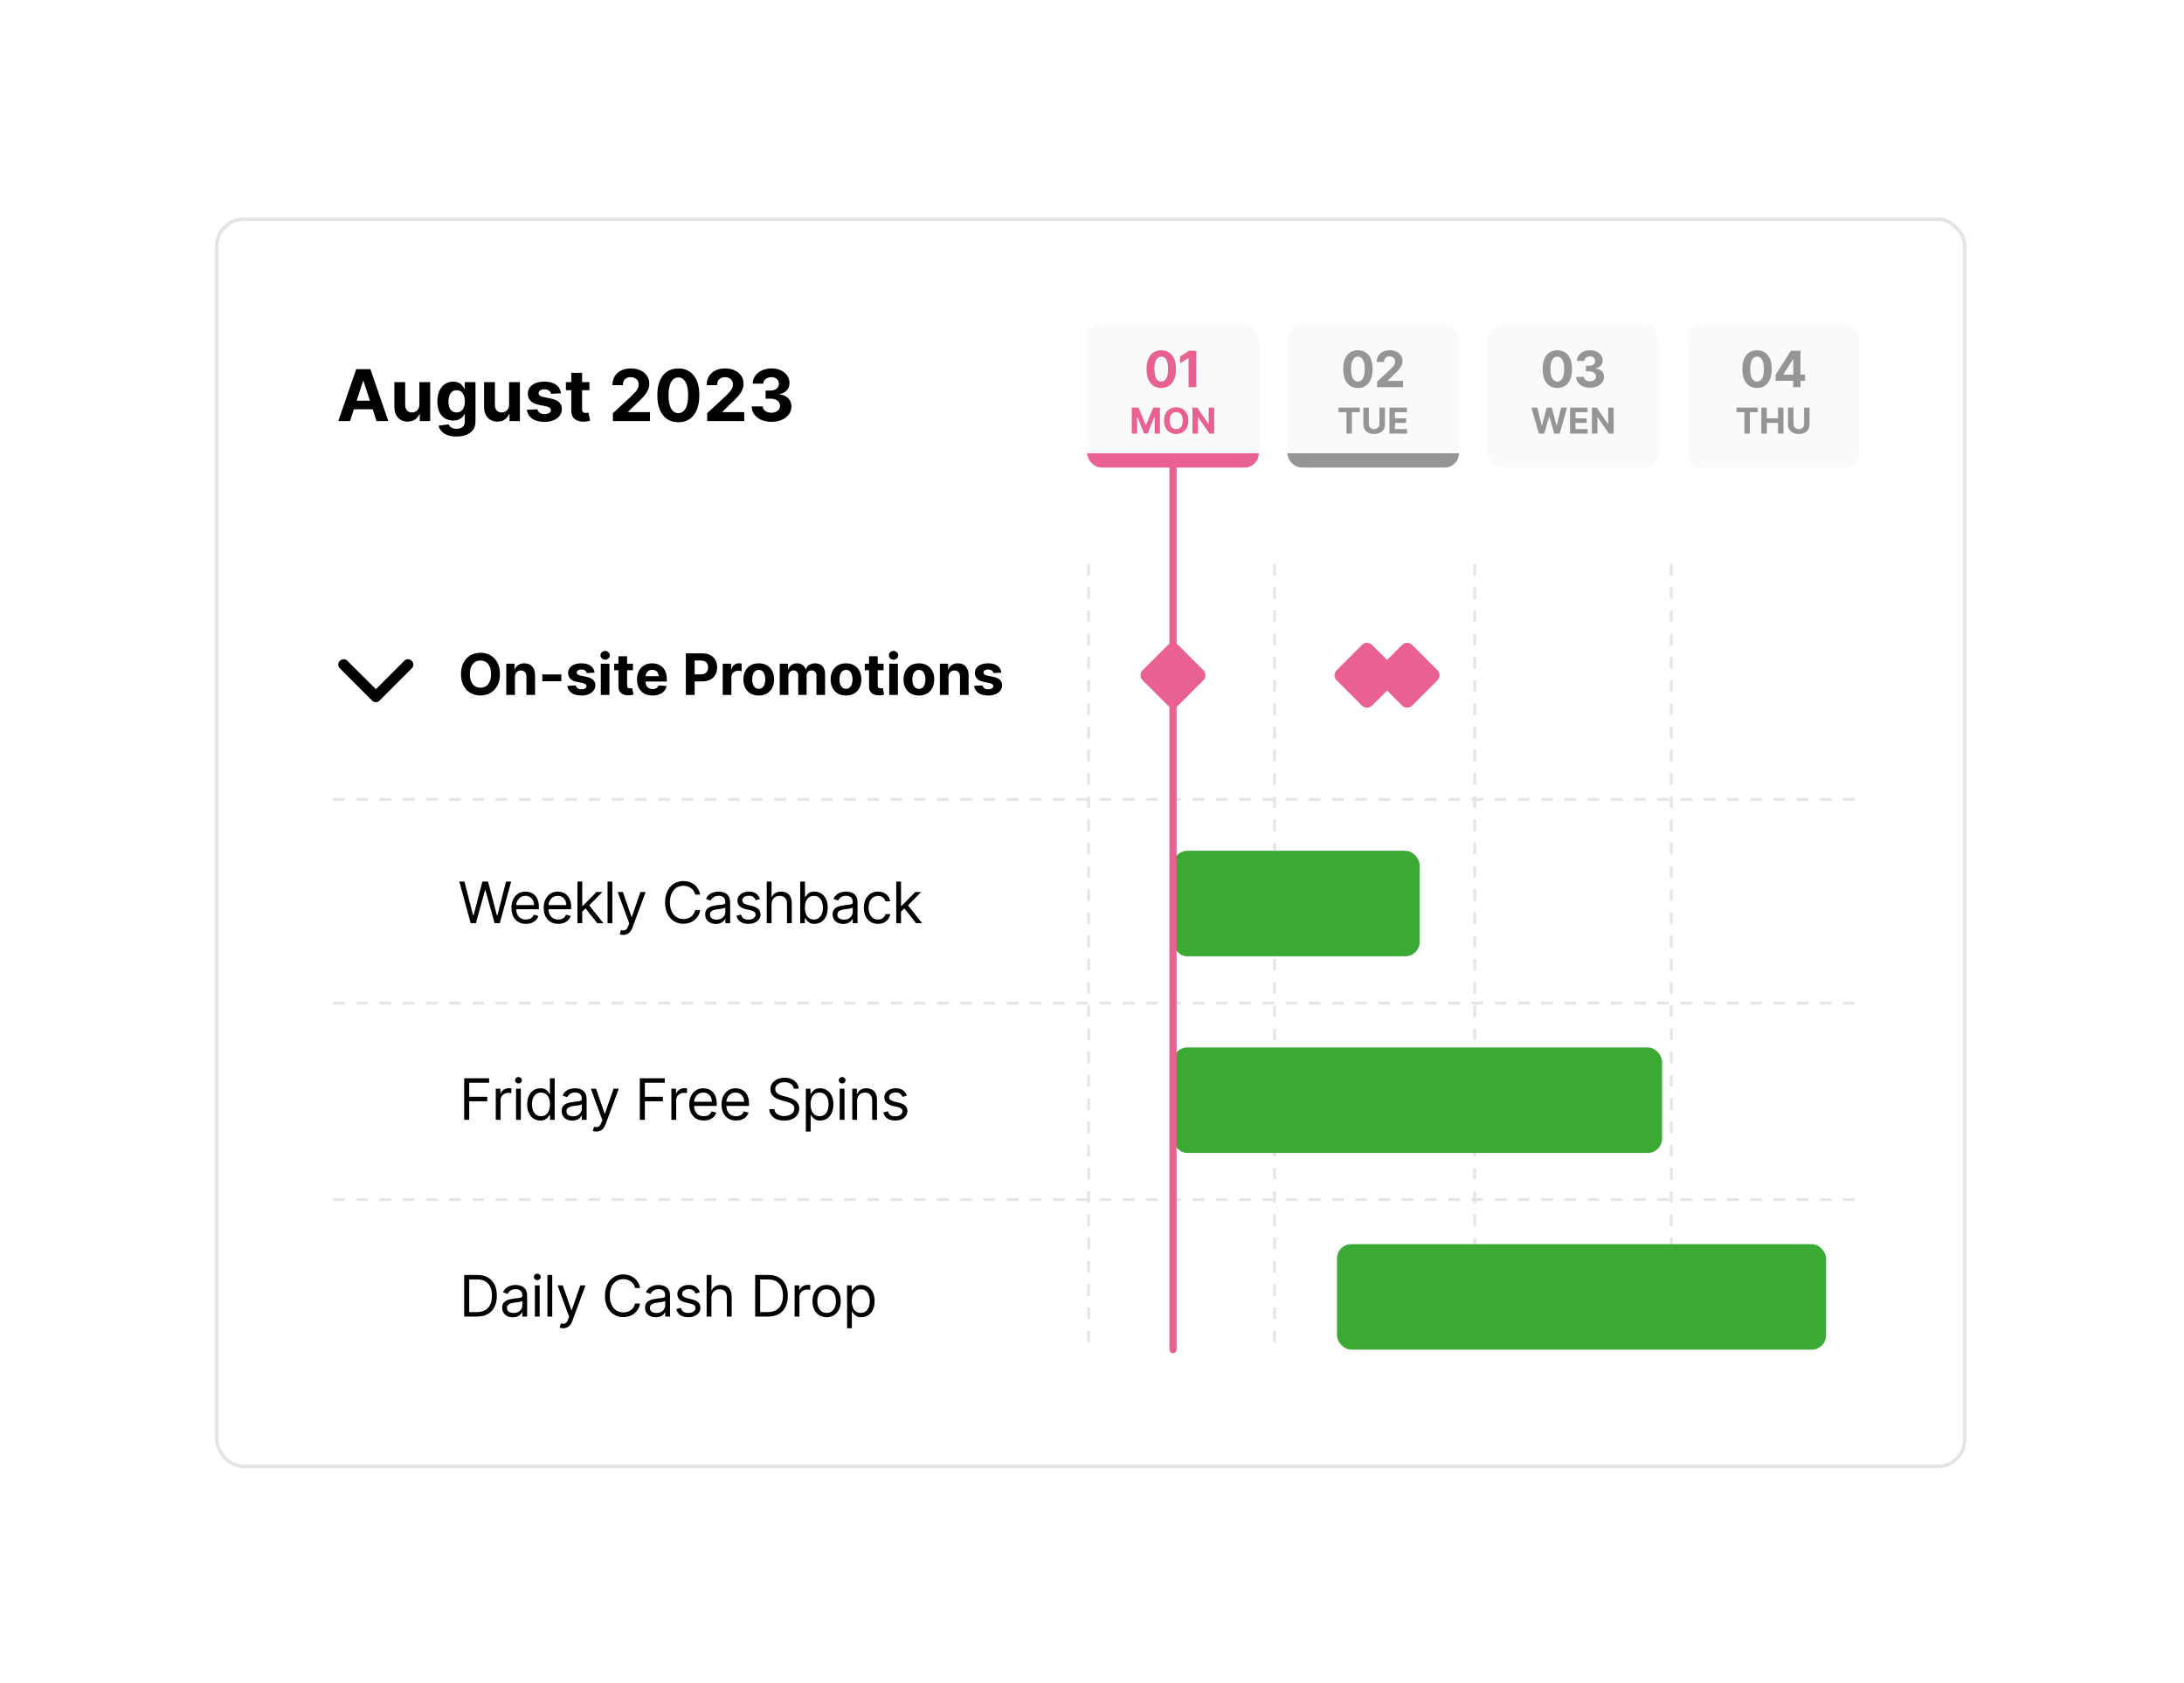 <svg width="611" height="471" viewBox="0 0 611 471" fill="none" xmlns="http://www.w3.org/2000/svg">
<g filter="url(#filter0_d_209_16586)">
<rect x="60.16" y="30.841" width="490" height="350" rx="8" fill="white" shape-rendering="crispEdges"/>
<rect x="60.66" y="31.341" width="489" height="349" rx="7.5" stroke="#E5E5E5" shape-rendering="crispEdges"/>
<line x1="93.16" y1="193.694" x2="520.16" y2="193.694" stroke="#E5E5E5" stroke-width="0.813" stroke-dasharray="3.25 3.25"/>
<line x1="304.567" y1="127.841" x2="304.567" y2="347.356" stroke="#E5E5E5" stroke-width="0.813" stroke-dasharray="3.25 3.25"/>
<line x1="356.567" y1="127.841" x2="356.567" y2="347.356" stroke="#E5E5E5" stroke-width="0.813" stroke-dasharray="3.25 3.25"/>
<line x1="412.567" y1="127.841" x2="412.567" y2="347.356" stroke="#E5E5E5" stroke-width="0.813" stroke-dasharray="3.25 3.25"/>
<line x1="467.567" y1="127.841" x2="467.567" y2="347.356" stroke="#E5E5E5" stroke-width="0.813" stroke-dasharray="3.25 3.25"/>
<line x1="93.16" y1="250.694" x2="520.16" y2="250.694" stroke="#E5E5E5" stroke-width="0.813" stroke-dasharray="3.25 3.25"/>
<line x1="93.16" y1="305.694" x2="520.16" y2="305.694" stroke="#E5E5E5" stroke-width="0.813" stroke-dasharray="3.25 3.25"/>
<path d="M129.862 283.377V271.741H136.839V272.991H131.271V276.922H136.317V278.172H131.271V283.377H129.862ZM138.697 283.377V274.65H139.993V275.968H140.084C140.243 275.536 140.531 275.186 140.947 274.917C141.364 274.648 141.834 274.513 142.356 274.513C142.455 274.513 142.578 274.515 142.726 274.519C142.873 274.523 142.985 274.528 143.061 274.536V275.9C143.015 275.888 142.911 275.871 142.748 275.849C142.589 275.822 142.421 275.809 142.243 275.809C141.818 275.809 141.44 275.898 141.106 276.076C140.777 276.25 140.515 276.492 140.322 276.803C140.133 277.11 140.038 277.46 140.038 277.854V283.377H138.697ZM144.37 283.377V274.65H145.711V283.377H144.37ZM145.052 273.195C144.791 273.195 144.565 273.106 144.376 272.928C144.19 272.75 144.098 272.536 144.098 272.286C144.098 272.036 144.19 271.822 144.376 271.644C144.565 271.466 144.791 271.377 145.052 271.377C145.314 271.377 145.537 271.466 145.723 271.644C145.912 271.822 146.007 272.036 146.007 272.286C146.007 272.536 145.912 272.75 145.723 272.928C145.537 273.106 145.314 273.195 145.052 273.195ZM151.183 283.559C150.455 283.559 149.813 283.375 149.257 283.008C148.7 282.636 148.264 282.114 147.95 281.439C147.635 280.761 147.478 279.96 147.478 279.036C147.478 278.119 147.635 277.324 147.95 276.65C148.264 275.975 148.702 275.455 149.262 275.087C149.823 274.72 150.471 274.536 151.205 274.536C151.774 274.536 152.223 274.631 152.552 274.82C152.885 275.006 153.139 275.218 153.313 275.456C153.491 275.691 153.63 275.885 153.728 276.036H153.842V271.741H155.183V283.377H153.887V282.036H153.728C153.63 282.195 153.49 282.396 153.308 282.638C153.126 282.877 152.866 283.091 152.529 283.28C152.192 283.466 151.743 283.559 151.183 283.559ZM151.365 282.354C151.902 282.354 152.357 282.214 152.728 281.934C153.099 281.65 153.382 281.258 153.575 280.758C153.768 280.254 153.865 279.672 153.865 279.013C153.865 278.362 153.77 277.792 153.58 277.303C153.391 276.811 153.111 276.428 152.74 276.155C152.368 275.879 151.91 275.741 151.365 275.741C150.796 275.741 150.323 275.886 149.944 276.178C149.569 276.466 149.287 276.858 149.097 277.354C148.912 277.847 148.819 278.4 148.819 279.013C148.819 279.635 148.914 280.199 149.103 280.706C149.296 281.21 149.58 281.612 149.955 281.911C150.334 282.206 150.804 282.354 151.365 282.354ZM160.113 283.581C159.56 283.581 159.058 283.477 158.607 283.269C158.157 283.057 157.799 282.752 157.533 282.354C157.268 281.953 157.136 281.468 157.136 280.9C157.136 280.4 157.234 279.994 157.431 279.684C157.628 279.369 157.891 279.123 158.221 278.945C158.55 278.767 158.914 278.635 159.312 278.547C159.713 278.456 160.117 278.385 160.522 278.331C161.052 278.263 161.482 278.212 161.812 278.178C162.145 278.14 162.388 278.078 162.539 277.991C162.694 277.903 162.772 277.752 162.772 277.536V277.491C162.772 276.93 162.619 276.494 162.312 276.184C162.009 275.873 161.549 275.718 160.931 275.718C160.291 275.718 159.789 275.858 159.425 276.138C159.062 276.419 158.806 276.718 158.658 277.036L157.386 276.581C157.613 276.051 157.916 275.638 158.295 275.343C158.677 275.044 159.094 274.835 159.545 274.718C159.999 274.597 160.446 274.536 160.886 274.536C161.166 274.536 161.488 274.57 161.852 274.638C162.219 274.703 162.573 274.837 162.914 275.042C163.259 275.246 163.545 275.555 163.772 275.968C163.999 276.381 164.113 276.934 164.113 277.627V283.377H162.772V282.195H162.704C162.613 282.385 162.461 282.587 162.249 282.803C162.037 283.019 161.755 283.203 161.403 283.354C161.05 283.506 160.621 283.581 160.113 283.581ZM160.317 282.377C160.848 282.377 161.295 282.273 161.658 282.064C162.026 281.856 162.302 281.587 162.488 281.258C162.677 280.928 162.772 280.581 162.772 280.218V278.991C162.715 279.059 162.59 279.121 162.397 279.178C162.208 279.231 161.988 279.278 161.738 279.32C161.492 279.358 161.251 279.392 161.016 279.422C160.785 279.449 160.598 279.472 160.454 279.491C160.105 279.536 159.78 279.61 159.477 279.712C159.177 279.811 158.935 279.96 158.749 280.161C158.567 280.358 158.477 280.627 158.477 280.968C158.477 281.434 158.649 281.786 158.994 282.025C159.342 282.26 159.783 282.377 160.317 282.377ZM166.832 286.65C166.604 286.65 166.402 286.631 166.224 286.593C166.046 286.559 165.922 286.525 165.854 286.491L166.195 285.309C166.521 285.392 166.809 285.422 167.059 285.4C167.309 285.377 167.53 285.265 167.724 285.064C167.921 284.867 168.1 284.547 168.263 284.104L168.513 283.422L165.286 274.65H166.741L169.15 281.604H169.241L171.65 274.65H173.104L169.4 284.65C169.233 285.1 169.027 285.474 168.78 285.769C168.534 286.068 168.248 286.29 167.922 286.434C167.6 286.578 167.237 286.65 166.832 286.65ZM178.996 283.377V271.741H185.973V272.991H180.405V276.922H185.451V278.172H180.405V283.377H178.996ZM187.831 283.377V274.65H189.126V275.968H189.217C189.376 275.536 189.664 275.186 190.081 274.917C190.498 274.648 190.967 274.513 191.49 274.513C191.589 274.513 191.712 274.515 191.859 274.519C192.007 274.523 192.119 274.528 192.195 274.536V275.9C192.149 275.888 192.045 275.871 191.882 275.849C191.723 275.822 191.555 275.809 191.376 275.809C190.952 275.809 190.573 275.898 190.24 276.076C189.911 276.25 189.649 276.492 189.456 276.803C189.267 277.11 189.172 277.46 189.172 277.854V283.377H187.831ZM196.898 283.559C196.057 283.559 195.331 283.373 194.721 283.002C194.115 282.627 193.648 282.104 193.318 281.434C192.992 280.76 192.829 279.975 192.829 279.081C192.829 278.188 192.992 277.4 193.318 276.718C193.648 276.032 194.106 275.498 194.693 275.116C195.284 274.729 195.973 274.536 196.761 274.536C197.216 274.536 197.665 274.612 198.108 274.763C198.551 274.915 198.954 275.161 199.318 275.502C199.682 275.839 199.971 276.286 200.187 276.843C200.403 277.4 200.511 278.085 200.511 278.9V279.468H193.784V278.309H199.148C199.148 277.816 199.049 277.377 198.852 276.991C198.659 276.604 198.382 276.299 198.023 276.076C197.667 275.852 197.246 275.741 196.761 275.741C196.227 275.741 195.765 275.873 195.375 276.138C194.989 276.4 194.691 276.741 194.483 277.161C194.275 277.581 194.17 278.032 194.17 278.513V279.286C194.17 279.945 194.284 280.504 194.511 280.962C194.742 281.417 195.062 281.763 195.471 282.002C195.881 282.237 196.356 282.354 196.898 282.354C197.25 282.354 197.568 282.305 197.852 282.206C198.14 282.104 198.388 281.953 198.596 281.752C198.805 281.547 198.966 281.294 199.079 280.991L200.375 281.354C200.239 281.794 200.009 282.18 199.687 282.513C199.365 282.843 198.968 283.1 198.494 283.286C198.021 283.468 197.489 283.559 196.898 283.559ZM205.93 283.559C205.089 283.559 204.364 283.373 203.754 283.002C203.148 282.627 202.68 282.104 202.351 281.434C202.025 280.76 201.862 279.975 201.862 279.081C201.862 278.188 202.025 277.4 202.351 276.718C202.68 276.032 203.138 275.498 203.726 275.116C204.316 274.729 205.006 274.536 205.794 274.536C206.248 274.536 206.697 274.612 207.14 274.763C207.584 274.915 207.987 275.161 208.351 275.502C208.714 275.839 209.004 276.286 209.22 276.843C209.436 277.4 209.544 278.085 209.544 278.9V279.468H202.816V278.309H208.18C208.18 277.816 208.082 277.377 207.885 276.991C207.691 276.604 207.415 276.299 207.055 276.076C206.699 275.852 206.279 275.741 205.794 275.741C205.26 275.741 204.798 275.873 204.407 276.138C204.021 276.4 203.724 276.741 203.515 277.161C203.307 277.581 203.203 278.032 203.203 278.513V279.286C203.203 279.945 203.316 280.504 203.544 280.962C203.775 281.417 204.095 281.763 204.504 282.002C204.913 282.237 205.388 282.354 205.93 282.354C206.282 282.354 206.601 282.305 206.885 282.206C207.173 282.104 207.421 281.953 207.629 281.752C207.837 281.547 207.998 281.294 208.112 280.991L209.407 281.354C209.271 281.794 209.042 282.18 208.72 282.513C208.398 282.843 208 283.1 207.527 283.286C207.053 283.468 206.521 283.559 205.93 283.559ZM222.069 274.65C222.001 274.074 221.724 273.627 221.239 273.309C220.755 272.991 220.16 272.831 219.455 272.831C218.94 272.831 218.489 272.915 218.103 273.081C217.72 273.248 217.421 273.477 217.205 273.769C216.993 274.061 216.887 274.392 216.887 274.763C216.887 275.074 216.961 275.341 217.109 275.564C217.26 275.784 217.453 275.968 217.688 276.116C217.923 276.26 218.169 276.379 218.427 276.474C218.685 276.564 218.921 276.638 219.137 276.695L220.319 277.013C220.622 277.093 220.959 277.203 221.33 277.343C221.705 277.483 222.063 277.674 222.404 277.917C222.749 278.155 223.033 278.462 223.256 278.837C223.48 279.212 223.592 279.672 223.592 280.218C223.592 280.847 223.427 281.415 223.097 281.922C222.772 282.43 222.294 282.833 221.666 283.133C221.041 283.432 220.281 283.581 219.387 283.581C218.554 283.581 217.832 283.447 217.222 283.178C216.616 282.909 216.139 282.534 215.791 282.053C215.446 281.572 215.251 281.013 215.205 280.377H216.66C216.698 280.816 216.845 281.18 217.103 281.468C217.364 281.752 217.694 281.964 218.092 282.104C218.493 282.241 218.925 282.309 219.387 282.309C219.925 282.309 220.408 282.222 220.836 282.047C221.264 281.869 221.603 281.623 221.853 281.309C222.103 280.991 222.228 280.619 222.228 280.195C222.228 279.809 222.12 279.494 221.904 279.252C221.688 279.01 221.404 278.813 221.052 278.661C220.7 278.51 220.319 278.377 219.91 278.263L218.478 277.854C217.569 277.593 216.849 277.22 216.319 276.735C215.789 276.25 215.524 275.616 215.524 274.831C215.524 274.18 215.7 273.612 216.052 273.127C216.408 272.638 216.885 272.26 217.484 271.991C218.086 271.718 218.758 271.581 219.501 271.581C220.251 271.581 220.917 271.716 221.501 271.985C222.084 272.25 222.546 272.614 222.887 273.076C223.232 273.538 223.414 274.063 223.433 274.65H222.069ZM225.447 286.65V274.65H226.742V276.036H226.901C227 275.885 227.136 275.691 227.31 275.456C227.488 275.218 227.742 275.006 228.072 274.82C228.405 274.631 228.856 274.536 229.424 274.536C230.159 274.536 230.806 274.72 231.367 275.087C231.928 275.455 232.365 275.975 232.68 276.65C232.994 277.324 233.151 278.119 233.151 279.036C233.151 279.96 232.994 280.761 232.68 281.439C232.365 282.114 231.93 282.636 231.373 283.008C230.816 283.375 230.174 283.559 229.447 283.559C228.886 283.559 228.437 283.466 228.1 283.28C227.763 283.091 227.503 282.877 227.322 282.638C227.14 282.396 227 282.195 226.901 282.036H226.788V286.65H225.447ZM226.765 279.013C226.765 279.672 226.861 280.254 227.055 280.758C227.248 281.258 227.53 281.65 227.901 281.934C228.272 282.214 228.727 282.354 229.265 282.354C229.825 282.354 230.293 282.206 230.668 281.911C231.047 281.612 231.331 281.21 231.521 280.706C231.714 280.199 231.81 279.635 231.81 279.013C231.81 278.4 231.716 277.847 231.526 277.354C231.341 276.858 231.058 276.466 230.68 276.178C230.305 275.886 229.833 275.741 229.265 275.741C228.719 275.741 228.261 275.879 227.89 276.155C227.519 276.428 227.238 276.811 227.049 277.303C226.86 277.792 226.765 278.362 226.765 279.013ZM234.917 283.377V274.65H236.258V283.377H234.917ZM235.598 273.195C235.337 273.195 235.112 273.106 234.922 272.928C234.737 272.75 234.644 272.536 234.644 272.286C234.644 272.036 234.737 271.822 234.922 271.644C235.112 271.466 235.337 271.377 235.598 271.377C235.86 271.377 236.083 271.466 236.269 271.644C236.458 271.822 236.553 272.036 236.553 272.286C236.553 272.536 236.458 272.75 236.269 272.928C236.083 273.106 235.86 273.195 235.598 273.195ZM239.774 278.127V283.377H238.434V274.65H239.729V276.013H239.843C240.047 275.57 240.358 275.214 240.774 274.945C241.191 274.672 241.729 274.536 242.388 274.536C242.979 274.536 243.496 274.657 243.939 274.9C244.382 275.138 244.727 275.502 244.973 275.991C245.22 276.475 245.343 277.089 245.343 277.831V283.377H244.002V277.922C244.002 277.237 243.824 276.703 243.468 276.32C243.112 275.934 242.623 275.741 242.002 275.741C241.574 275.741 241.191 275.833 240.854 276.019C240.521 276.205 240.257 276.475 240.064 276.831C239.871 277.188 239.774 277.619 239.774 278.127ZM253.695 276.604L252.49 276.945C252.414 276.744 252.303 276.549 252.155 276.36C252.011 276.167 251.814 276.008 251.564 275.883C251.314 275.758 250.994 275.695 250.604 275.695C250.07 275.695 249.625 275.818 249.269 276.064C248.916 276.307 248.74 276.616 248.74 276.991C248.74 277.324 248.861 277.587 249.104 277.78C249.346 277.974 249.725 278.135 250.24 278.263L251.536 278.581C252.316 278.771 252.897 279.061 253.28 279.451C253.663 279.837 253.854 280.335 253.854 280.945C253.854 281.445 253.71 281.892 253.422 282.286C253.138 282.68 252.74 282.991 252.229 283.218C251.717 283.445 251.123 283.559 250.445 283.559C249.555 283.559 248.818 283.366 248.234 282.979C247.651 282.593 247.282 282.028 247.127 281.286L248.399 280.968C248.52 281.438 248.75 281.79 249.087 282.025C249.428 282.26 249.873 282.377 250.422 282.377C251.047 282.377 251.543 282.244 251.911 281.979C252.282 281.71 252.467 281.388 252.467 281.013C252.467 280.71 252.361 280.456 252.149 280.252C251.937 280.044 251.611 279.888 251.172 279.786L249.717 279.445C248.918 279.256 248.331 278.962 247.956 278.564C247.585 278.163 247.399 277.661 247.399 277.059C247.399 276.566 247.538 276.131 247.814 275.752C248.094 275.373 248.475 275.076 248.956 274.86C249.441 274.644 249.99 274.536 250.604 274.536C251.467 274.536 252.145 274.725 252.638 275.104C253.134 275.483 253.486 275.983 253.695 276.604Z" fill="black"/>
<path d="M133.453 338.417H129.862V326.78H133.612C134.741 326.78 135.707 327.013 136.51 327.479C137.313 327.941 137.929 328.606 138.357 329.473C138.785 330.337 138.999 331.371 138.999 332.576C138.999 333.788 138.783 334.831 138.351 335.706C137.919 336.577 137.29 337.248 136.464 337.718C135.639 338.184 134.635 338.417 133.453 338.417ZM131.271 337.167H133.362C134.324 337.167 135.122 336.981 135.754 336.61C136.387 336.238 136.858 335.71 137.169 335.024C137.48 334.339 137.635 333.523 137.635 332.576C137.635 331.636 137.482 330.827 137.175 330.149C136.868 329.468 136.41 328.945 135.8 328.581C135.19 328.214 134.43 328.03 133.521 328.03H131.271V337.167ZM143.469 338.621C142.916 338.621 142.414 338.517 141.963 338.309C141.512 338.096 141.154 337.792 140.889 337.394C140.624 336.992 140.491 336.507 140.491 335.939C140.491 335.439 140.59 335.034 140.787 334.723C140.984 334.409 141.247 334.163 141.577 333.985C141.906 333.807 142.27 333.674 142.667 333.587C143.069 333.496 143.472 333.424 143.878 333.371C144.408 333.303 144.838 333.252 145.167 333.218C145.501 333.18 145.743 333.117 145.895 333.03C146.05 332.943 146.128 332.792 146.128 332.576V332.53C146.128 331.97 145.974 331.534 145.667 331.223C145.364 330.913 144.904 330.757 144.287 330.757C143.647 330.757 143.145 330.898 142.781 331.178C142.417 331.458 142.162 331.757 142.014 332.076L140.741 331.621C140.969 331.091 141.272 330.678 141.65 330.382C142.033 330.083 142.45 329.875 142.9 329.757C143.355 329.636 143.802 329.576 144.241 329.576C144.522 329.576 144.844 329.61 145.207 329.678C145.575 329.742 145.929 329.877 146.27 330.081C146.614 330.286 146.9 330.595 147.128 331.007C147.355 331.42 147.469 331.973 147.469 332.667V338.417H146.128V337.235H146.059C145.969 337.424 145.817 337.627 145.605 337.843C145.393 338.059 145.111 338.242 144.758 338.394C144.406 338.545 143.976 338.621 143.469 338.621ZM143.673 337.417C144.203 337.417 144.65 337.312 145.014 337.104C145.381 336.896 145.658 336.627 145.844 336.297C146.033 335.968 146.128 335.621 146.128 335.257V334.03C146.071 334.098 145.946 334.161 145.753 334.218C145.563 334.271 145.344 334.318 145.094 334.36C144.847 334.398 144.607 334.432 144.372 334.462C144.141 334.488 143.953 334.511 143.809 334.53C143.461 334.576 143.135 334.649 142.832 334.752C142.533 334.85 142.291 335 142.105 335.201C141.923 335.398 141.832 335.667 141.832 336.007C141.832 336.473 142.005 336.826 142.349 337.064C142.698 337.299 143.139 337.417 143.673 337.417ZM149.636 338.417V329.689H150.977V338.417H149.636ZM150.318 328.235C150.056 328.235 149.831 328.146 149.642 327.968C149.456 327.79 149.363 327.576 149.363 327.326C149.363 327.076 149.456 326.862 149.642 326.684C149.831 326.506 150.056 326.417 150.318 326.417C150.579 326.417 150.803 326.506 150.988 326.684C151.178 326.862 151.272 327.076 151.272 327.326C151.272 327.576 151.178 327.79 150.988 327.968C150.803 328.146 150.579 328.235 150.318 328.235ZM154.494 326.78V338.417H153.153V326.78H154.494ZM157.533 341.689C157.306 341.689 157.103 341.67 156.925 341.632C156.747 341.598 156.624 341.564 156.556 341.53L156.897 340.348C157.223 340.432 157.511 340.462 157.761 340.439C158.011 340.417 158.232 340.305 158.425 340.104C158.622 339.907 158.802 339.587 158.965 339.144L159.215 338.462L155.988 329.689H157.442L159.852 336.644H159.942L162.352 329.689H163.806L160.102 339.689C159.935 340.14 159.728 340.513 159.482 340.809C159.236 341.108 158.95 341.329 158.624 341.473C158.302 341.617 157.939 341.689 157.533 341.689ZM179.061 330.417H177.652C177.569 330.011 177.423 329.655 177.215 329.348C177.01 329.042 176.76 328.784 176.465 328.576C176.173 328.363 175.849 328.204 175.493 328.098C175.137 327.992 174.766 327.939 174.38 327.939C173.675 327.939 173.037 328.117 172.465 328.473C171.897 328.829 171.444 329.354 171.107 330.047C170.774 330.74 170.607 331.591 170.607 332.598C170.607 333.606 170.774 334.456 171.107 335.149C171.444 335.843 171.897 336.367 172.465 336.723C173.037 337.079 173.675 337.257 174.38 337.257C174.766 337.257 175.137 337.204 175.493 337.098C175.849 336.992 176.173 336.835 176.465 336.627C176.76 336.415 177.01 336.155 177.215 335.848C177.423 335.538 177.569 335.182 177.652 334.78H179.061C178.955 335.375 178.762 335.907 178.482 336.377C178.202 336.846 177.853 337.246 177.436 337.576C177.02 337.901 176.552 338.149 176.033 338.32C175.518 338.49 174.967 338.576 174.38 338.576C173.387 338.576 172.505 338.333 171.732 337.848C170.959 337.363 170.351 336.674 169.908 335.78C169.465 334.886 169.243 333.826 169.243 332.598C169.243 331.371 169.465 330.31 169.908 329.417C170.351 328.523 170.959 327.833 171.732 327.348C172.505 326.863 173.387 326.621 174.38 326.621C174.967 326.621 175.518 326.706 176.033 326.877C176.552 327.047 177.02 327.297 177.436 327.627C177.853 327.952 178.202 328.35 178.482 328.82C178.762 329.286 178.955 329.818 179.061 330.417ZM183.445 338.621C182.892 338.621 182.39 338.517 181.939 338.309C181.488 338.096 181.13 337.792 180.865 337.394C180.6 336.992 180.468 336.507 180.468 335.939C180.468 335.439 180.566 335.034 180.763 334.723C180.96 334.409 181.223 334.163 181.553 333.985C181.882 333.807 182.246 333.674 182.644 333.587C183.045 333.496 183.449 333.424 183.854 333.371C184.384 333.303 184.814 333.252 185.144 333.218C185.477 333.18 185.719 333.117 185.871 333.03C186.026 332.943 186.104 332.792 186.104 332.576V332.53C186.104 331.97 185.951 331.534 185.644 331.223C185.341 330.913 184.88 330.757 184.263 330.757C183.623 330.757 183.121 330.898 182.757 331.178C182.394 331.458 182.138 331.757 181.99 332.076L180.718 331.621C180.945 331.091 181.248 330.678 181.627 330.382C182.009 330.083 182.426 329.875 182.877 329.757C183.331 329.636 183.778 329.576 184.218 329.576C184.498 329.576 184.82 329.61 185.183 329.678C185.551 329.742 185.905 329.877 186.246 330.081C186.591 330.286 186.877 330.595 187.104 331.007C187.331 331.42 187.445 331.973 187.445 332.667V338.417H186.104V337.235H186.036C185.945 337.424 185.793 337.627 185.581 337.843C185.369 338.059 185.087 338.242 184.735 338.394C184.382 338.545 183.952 338.621 183.445 338.621ZM183.649 337.417C184.18 337.417 184.627 337.312 184.99 337.104C185.358 336.896 185.634 336.627 185.82 336.297C186.009 335.968 186.104 335.621 186.104 335.257V334.03C186.047 334.098 185.922 334.161 185.729 334.218C185.54 334.271 185.32 334.318 185.07 334.36C184.824 334.398 184.583 334.432 184.348 334.462C184.117 334.488 183.93 334.511 183.786 334.53C183.437 334.576 183.111 334.649 182.808 334.752C182.509 334.85 182.267 335 182.081 335.201C181.899 335.398 181.808 335.667 181.808 336.007C181.808 336.473 181.981 336.826 182.326 337.064C182.674 337.299 183.115 337.417 183.649 337.417ZM195.794 331.644L194.59 331.985C194.514 331.784 194.402 331.589 194.254 331.399C194.11 331.206 193.913 331.047 193.663 330.922C193.413 330.797 193.093 330.735 192.703 330.735C192.169 330.735 191.724 330.858 191.368 331.104C191.016 331.346 190.84 331.655 190.84 332.03C190.84 332.363 190.961 332.627 191.203 332.82C191.446 333.013 191.824 333.174 192.34 333.303L193.635 333.621C194.415 333.81 194.997 334.1 195.379 334.49C195.762 334.877 195.953 335.375 195.953 335.985C195.953 336.485 195.809 336.932 195.521 337.326C195.237 337.72 194.84 338.03 194.328 338.257C193.817 338.485 193.222 338.598 192.544 338.598C191.654 338.598 190.917 338.405 190.334 338.019C189.751 337.632 189.381 337.068 189.226 336.326L190.499 336.007C190.62 336.477 190.849 336.829 191.186 337.064C191.527 337.299 191.972 337.417 192.521 337.417C193.146 337.417 193.643 337.284 194.01 337.019C194.381 336.75 194.567 336.428 194.567 336.053C194.567 335.75 194.461 335.496 194.249 335.292C194.037 335.083 193.711 334.928 193.271 334.826L191.817 334.485C191.018 334.295 190.43 334.002 190.055 333.604C189.684 333.202 189.499 332.701 189.499 332.098C189.499 331.606 189.637 331.17 189.913 330.792C190.194 330.413 190.574 330.115 191.055 329.899C191.54 329.684 192.09 329.576 192.703 329.576C193.567 329.576 194.245 329.765 194.737 330.144C195.233 330.523 195.586 331.023 195.794 331.644ZM199.033 333.167V338.417H197.692V326.78H199.033V331.053H199.146C199.351 330.602 199.658 330.244 200.067 329.979C200.48 329.71 201.029 329.576 201.714 329.576C202.309 329.576 202.83 329.695 203.277 329.934C203.724 330.168 204.07 330.53 204.317 331.019C204.567 331.504 204.692 332.121 204.692 332.871V338.417H203.351V332.962C203.351 332.269 203.171 331.733 202.811 331.354C202.455 330.971 201.961 330.78 201.328 330.78C200.889 330.78 200.495 330.873 200.146 331.059C199.801 331.244 199.529 331.515 199.328 331.871C199.131 332.227 199.033 332.659 199.033 333.167ZM214.857 338.417H211.267V326.78H215.017C216.145 326.78 217.111 327.013 217.914 327.479C218.717 327.941 219.333 328.606 219.761 329.473C220.189 330.337 220.403 331.371 220.403 332.576C220.403 333.788 220.187 334.831 219.755 335.706C219.323 336.577 218.695 337.248 217.869 337.718C217.043 338.184 216.039 338.417 214.857 338.417ZM212.676 337.167H214.767C215.729 337.167 216.526 336.981 217.159 336.61C217.791 336.238 218.263 335.71 218.573 335.024C218.884 334.339 219.039 333.523 219.039 332.576C219.039 331.636 218.886 330.827 218.579 330.149C218.272 329.468 217.814 328.945 217.204 328.581C216.594 328.214 215.835 328.03 214.926 328.03H212.676V337.167ZM222.305 338.417V329.689H223.6V331.007H223.691C223.85 330.576 224.138 330.225 224.555 329.956C224.971 329.687 225.441 329.553 225.964 329.553C226.062 329.553 226.185 329.555 226.333 329.559C226.481 329.562 226.593 329.568 226.668 329.576V330.939C226.623 330.928 226.519 330.911 226.356 330.888C226.197 330.862 226.028 330.848 225.85 330.848C225.426 330.848 225.047 330.937 224.714 331.115C224.384 331.29 224.123 331.532 223.93 331.843C223.74 332.149 223.646 332.5 223.646 332.894V338.417H222.305ZM231.258 338.598C230.47 338.598 229.779 338.411 229.184 338.036C228.593 337.661 228.131 337.136 227.798 336.462C227.468 335.788 227.303 335 227.303 334.098C227.303 333.189 227.468 332.396 227.798 331.718C228.131 331.04 228.593 330.513 229.184 330.138C229.779 329.763 230.47 329.576 231.258 329.576C232.046 329.576 232.735 329.763 233.326 330.138C233.921 330.513 234.383 331.04 234.712 331.718C235.046 332.396 235.212 333.189 235.212 334.098C235.212 335 235.046 335.788 234.712 336.462C234.383 337.136 233.921 337.661 233.326 338.036C232.735 338.411 232.046 338.598 231.258 338.598ZM231.258 337.394C231.856 337.394 232.349 337.24 232.735 336.934C233.121 336.627 233.407 336.223 233.593 335.723C233.779 335.223 233.871 334.682 233.871 334.098C233.871 333.515 233.779 332.971 233.593 332.468C233.407 331.964 233.121 331.557 232.735 331.246C232.349 330.935 231.856 330.78 231.258 330.78C230.659 330.78 230.167 330.935 229.78 331.246C229.394 331.557 229.108 331.964 228.923 332.468C228.737 332.971 228.644 333.515 228.644 334.098C228.644 334.682 228.737 335.223 228.923 335.723C229.108 336.223 229.394 336.627 229.78 336.934C230.167 337.24 230.659 337.394 231.258 337.394ZM236.979 341.689V329.689H238.275V331.076H238.434C238.532 330.924 238.669 330.731 238.843 330.496C239.021 330.257 239.275 330.045 239.604 329.86C239.937 329.67 240.388 329.576 240.956 329.576C241.691 329.576 242.339 329.759 242.9 330.127C243.46 330.494 243.898 331.015 244.212 331.689C244.526 332.363 244.684 333.159 244.684 334.076C244.684 335 244.526 335.801 244.212 336.479C243.898 337.153 243.462 337.676 242.905 338.047C242.348 338.415 241.706 338.598 240.979 338.598C240.419 338.598 239.97 338.506 239.633 338.32C239.295 338.131 239.036 337.917 238.854 337.678C238.672 337.435 238.532 337.235 238.434 337.076H238.32V341.689H236.979ZM238.297 334.053C238.297 334.712 238.394 335.293 238.587 335.797C238.78 336.297 239.062 336.689 239.434 336.973C239.805 337.254 240.259 337.394 240.797 337.394C241.358 337.394 241.826 337.246 242.201 336.951C242.58 336.651 242.864 336.25 243.053 335.746C243.246 335.238 243.343 334.674 243.343 334.053C243.343 333.439 243.248 332.886 243.059 332.394C242.873 331.898 242.591 331.506 242.212 331.218C241.837 330.926 241.366 330.78 240.797 330.78C240.252 330.78 239.794 330.918 239.422 331.195C239.051 331.468 238.771 331.85 238.581 332.343C238.392 332.831 238.297 333.401 238.297 334.053Z" fill="black"/>
<path d="M131.683 228.342L128.501 216.705H129.933L132.365 226.183H132.478L134.956 216.705H136.547L139.024 226.183H139.137L141.569 216.705H143.001L139.819 228.342H138.365L135.797 219.069H135.706L133.137 228.342H131.683ZM147.142 228.524C146.301 228.524 145.575 228.338 144.965 227.967C144.359 227.592 143.892 227.069 143.562 226.399C143.236 225.724 143.073 224.94 143.073 224.046C143.073 223.152 143.236 222.365 143.562 221.683C143.892 220.997 144.35 220.463 144.937 220.08C145.528 219.694 146.217 219.501 147.005 219.501C147.46 219.501 147.909 219.577 148.352 219.728C148.795 219.88 149.198 220.126 149.562 220.467C149.926 220.804 150.215 221.251 150.431 221.808C150.647 222.365 150.755 223.05 150.755 223.865V224.433H144.028V223.274H149.392C149.392 222.781 149.293 222.342 149.096 221.955C148.903 221.569 148.626 221.264 148.267 221.041C147.91 220.817 147.49 220.705 147.005 220.705C146.471 220.705 146.009 220.838 145.619 221.103C145.232 221.365 144.935 221.705 144.727 222.126C144.518 222.546 144.414 222.997 144.414 223.478V224.251C144.414 224.91 144.528 225.469 144.755 225.927C144.986 226.382 145.306 226.728 145.715 226.967C146.124 227.202 146.6 227.319 147.142 227.319C147.494 227.319 147.812 227.27 148.096 227.171C148.384 227.069 148.632 226.918 148.84 226.717C149.049 226.512 149.21 226.258 149.323 225.955L150.619 226.319C150.482 226.758 150.253 227.145 149.931 227.478C149.609 227.808 149.212 228.065 148.738 228.251C148.265 228.433 147.732 228.524 147.142 228.524ZM156.174 228.524C155.333 228.524 154.608 228.338 153.998 227.967C153.392 227.592 152.924 227.069 152.594 226.399C152.269 225.724 152.106 224.94 152.106 224.046C152.106 223.152 152.269 222.365 152.594 221.683C152.924 220.997 153.382 220.463 153.969 220.08C154.56 219.694 155.25 219.501 156.038 219.501C156.492 219.501 156.941 219.577 157.384 219.728C157.827 219.88 158.231 220.126 158.594 220.467C158.958 220.804 159.248 221.251 159.464 221.808C159.68 222.365 159.788 223.05 159.788 223.865V224.433H153.06V223.274H158.424C158.424 222.781 158.326 222.342 158.129 221.955C157.935 221.569 157.659 221.264 157.299 221.041C156.943 220.817 156.523 220.705 156.038 220.705C155.504 220.705 155.041 220.838 154.651 221.103C154.265 221.365 153.968 221.705 153.759 222.126C153.551 222.546 153.447 222.997 153.447 223.478V224.251C153.447 224.91 153.56 225.469 153.788 225.927C154.019 226.382 154.339 226.728 154.748 226.967C155.157 227.202 155.632 227.319 156.174 227.319C156.526 227.319 156.844 227.27 157.129 227.171C157.416 227.069 157.665 226.918 157.873 226.717C158.081 226.512 158.242 226.258 158.356 225.955L159.651 226.319C159.515 226.758 159.286 227.145 158.964 227.478C158.642 227.808 158.244 228.065 157.771 228.251C157.297 228.433 156.765 228.524 156.174 228.524ZM162.797 225.16L162.775 223.501H163.047L166.866 219.615H168.525L164.457 223.728H164.343L162.797 225.16ZM161.547 228.342V216.705H162.888V228.342H161.547ZM167.093 228.342L163.684 224.024L164.638 223.092L168.797 228.342H167.093ZM171.311 216.705V228.342H169.971V216.705H171.311ZM174.351 231.615C174.124 231.615 173.921 231.596 173.743 231.558C173.565 231.524 173.442 231.49 173.374 231.455L173.715 230.274C174.04 230.357 174.328 230.387 174.578 230.365C174.828 230.342 175.05 230.23 175.243 230.029C175.44 229.832 175.62 229.512 175.783 229.069L176.033 228.387L172.806 219.615H174.26L176.669 226.569H176.76L179.169 219.615H180.624L176.919 229.615C176.753 230.065 176.546 230.438 176.3 230.734C176.054 231.033 175.768 231.255 175.442 231.399C175.12 231.543 174.756 231.615 174.351 231.615ZM195.879 220.342H194.47C194.387 219.936 194.241 219.58 194.033 219.274C193.828 218.967 193.578 218.709 193.283 218.501C192.991 218.289 192.667 218.13 192.311 218.024C191.955 217.918 191.584 217.865 191.197 217.865C190.493 217.865 189.855 218.043 189.283 218.399C188.714 218.755 188.262 219.279 187.925 219.972C187.591 220.666 187.425 221.516 187.425 222.524C187.425 223.531 187.591 224.382 187.925 225.075C188.262 225.768 188.714 226.293 189.283 226.649C189.855 227.005 190.493 227.183 191.197 227.183C191.584 227.183 191.955 227.13 192.311 227.024C192.667 226.918 192.991 226.76 193.283 226.552C193.578 226.34 193.828 226.08 194.033 225.774C194.241 225.463 194.387 225.107 194.47 224.705H195.879C195.773 225.3 195.58 225.832 195.3 226.302C195.019 226.772 194.671 227.171 194.254 227.501C193.837 227.827 193.37 228.075 192.851 228.245C192.336 228.416 191.784 228.501 191.197 228.501C190.205 228.501 189.322 228.258 188.55 227.774C187.777 227.289 187.169 226.599 186.726 225.705C186.283 224.811 186.061 223.751 186.061 222.524C186.061 221.296 186.283 220.236 186.726 219.342C187.169 218.448 187.777 217.758 188.55 217.274C189.322 216.789 190.205 216.546 191.197 216.546C191.784 216.546 192.336 216.632 192.851 216.802C193.37 216.972 193.837 217.222 194.254 217.552C194.671 217.878 195.019 218.276 195.3 218.745C195.58 219.211 195.773 219.743 195.879 220.342ZM200.262 228.546C199.709 228.546 199.208 228.442 198.757 228.234C198.306 228.022 197.948 227.717 197.683 227.319C197.418 226.918 197.285 226.433 197.285 225.865C197.285 225.365 197.384 224.959 197.581 224.649C197.778 224.334 198.041 224.088 198.37 223.91C198.7 223.732 199.064 223.599 199.461 223.512C199.863 223.421 200.266 223.349 200.672 223.296C201.202 223.228 201.632 223.177 201.961 223.143C202.295 223.105 202.537 223.043 202.689 222.955C202.844 222.868 202.922 222.717 202.922 222.501V222.455C202.922 221.895 202.768 221.459 202.461 221.149C202.158 220.838 201.698 220.683 201.081 220.683C200.441 220.683 199.939 220.823 199.575 221.103C199.211 221.383 198.956 221.683 198.808 222.001L197.535 221.546C197.762 221.016 198.066 220.603 198.444 220.308C198.827 220.008 199.244 219.8 199.694 219.683C200.149 219.561 200.596 219.501 201.035 219.501C201.316 219.501 201.637 219.535 202.001 219.603C202.369 219.668 202.723 219.802 203.064 220.007C203.408 220.211 203.694 220.52 203.922 220.933C204.149 221.346 204.262 221.899 204.262 222.592V228.342H202.922V227.16H202.853C202.762 227.349 202.611 227.552 202.399 227.768C202.187 227.984 201.905 228.168 201.552 228.319C201.2 228.471 200.77 228.546 200.262 228.546ZM200.467 227.342C200.997 227.342 201.444 227.238 201.808 227.029C202.175 226.821 202.452 226.552 202.637 226.222C202.827 225.893 202.922 225.546 202.922 225.183V223.955C202.865 224.024 202.74 224.086 202.547 224.143C202.357 224.196 202.137 224.243 201.887 224.285C201.641 224.323 201.401 224.357 201.166 224.387C200.935 224.414 200.747 224.436 200.603 224.455C200.255 224.501 199.929 224.575 199.626 224.677C199.327 224.776 199.084 224.925 198.899 225.126C198.717 225.323 198.626 225.592 198.626 225.933C198.626 226.399 198.798 226.751 199.143 226.99C199.492 227.224 199.933 227.342 200.467 227.342ZM212.612 221.569L211.407 221.91C211.331 221.709 211.22 221.514 211.072 221.325C210.928 221.132 210.731 220.972 210.481 220.847C210.231 220.722 209.911 220.66 209.521 220.66C208.987 220.66 208.542 220.783 208.186 221.029C207.833 221.272 207.657 221.58 207.657 221.955C207.657 222.289 207.778 222.552 208.021 222.745C208.263 222.938 208.642 223.099 209.157 223.228L210.453 223.546C211.233 223.736 211.814 224.026 212.197 224.416C212.58 224.802 212.771 225.3 212.771 225.91C212.771 226.41 212.627 226.857 212.339 227.251C212.055 227.645 211.657 227.955 211.146 228.183C210.634 228.41 210.04 228.524 209.362 228.524C208.472 228.524 207.735 228.33 207.152 227.944C206.568 227.558 206.199 226.993 206.044 226.251L207.316 225.933C207.438 226.402 207.667 226.755 208.004 226.99C208.345 227.224 208.79 227.342 209.339 227.342C209.964 227.342 210.46 227.209 210.828 226.944C211.199 226.675 211.384 226.353 211.384 225.978C211.384 225.675 211.278 225.421 211.066 225.217C210.854 225.008 210.528 224.853 210.089 224.751L208.634 224.41C207.835 224.221 207.248 223.927 206.873 223.529C206.502 223.128 206.316 222.626 206.316 222.024C206.316 221.531 206.455 221.096 206.731 220.717C207.011 220.338 207.392 220.041 207.873 219.825C208.358 219.609 208.907 219.501 209.521 219.501C210.384 219.501 211.063 219.69 211.555 220.069C212.051 220.448 212.403 220.948 212.612 221.569ZM215.85 223.092V228.342H214.509V216.705H215.85V220.978H215.964C216.168 220.527 216.475 220.169 216.884 219.904C217.297 219.635 217.846 219.501 218.532 219.501C219.127 219.501 219.648 219.62 220.095 219.859C220.541 220.094 220.888 220.455 221.134 220.944C221.384 221.429 221.509 222.046 221.509 222.796V228.342H220.168V222.887C220.168 222.194 219.988 221.658 219.629 221.279C219.273 220.897 218.778 220.705 218.146 220.705C217.706 220.705 217.312 220.798 216.964 220.984C216.619 221.169 216.346 221.44 216.146 221.796C215.949 222.152 215.85 222.584 215.85 223.092ZM223.864 228.342V216.705H225.205V221.001H225.319C225.417 220.849 225.554 220.656 225.728 220.421C225.906 220.183 226.16 219.971 226.489 219.785C226.823 219.596 227.273 219.501 227.842 219.501C228.576 219.501 229.224 219.685 229.785 220.052C230.345 220.419 230.783 220.94 231.097 221.615C231.412 222.289 231.569 223.084 231.569 224.001C231.569 224.925 231.412 225.726 231.097 226.404C230.783 227.079 230.347 227.601 229.79 227.972C229.234 228.34 228.592 228.524 227.864 228.524C227.304 228.524 226.855 228.431 226.518 228.245C226.181 228.056 225.921 227.842 225.739 227.603C225.557 227.361 225.417 227.16 225.319 227.001H225.16V228.342H223.864ZM225.182 223.978C225.182 224.637 225.279 225.219 225.472 225.722C225.665 226.222 225.948 226.615 226.319 226.899C226.69 227.179 227.145 227.319 227.682 227.319C228.243 227.319 228.711 227.171 229.086 226.876C229.465 226.577 229.749 226.175 229.938 225.671C230.131 225.164 230.228 224.599 230.228 223.978C230.228 223.365 230.133 222.811 229.944 222.319C229.758 221.823 229.476 221.431 229.097 221.143C228.722 220.851 228.251 220.705 227.682 220.705C227.137 220.705 226.679 220.844 226.307 221.12C225.936 221.393 225.656 221.776 225.467 222.268C225.277 222.757 225.182 223.327 225.182 223.978ZM235.908 228.546C235.355 228.546 234.853 228.442 234.402 228.234C233.952 228.022 233.594 227.717 233.329 227.319C233.063 226.918 232.931 226.433 232.931 225.865C232.931 225.365 233.029 224.959 233.226 224.649C233.423 224.334 233.687 224.088 234.016 223.91C234.346 223.732 234.709 223.599 235.107 223.512C235.508 223.421 235.912 223.349 236.317 223.296C236.848 223.228 237.277 223.177 237.607 223.143C237.94 223.105 238.183 223.043 238.334 222.955C238.49 222.868 238.567 222.717 238.567 222.501V222.455C238.567 221.895 238.414 221.459 238.107 221.149C237.804 220.838 237.344 220.683 236.726 220.683C236.086 220.683 235.584 220.823 235.221 221.103C234.857 221.383 234.601 221.683 234.454 222.001L233.181 221.546C233.408 221.016 233.711 220.603 234.09 220.308C234.473 220.008 234.889 219.8 235.34 219.683C235.794 219.561 236.241 219.501 236.681 219.501C236.961 219.501 237.283 219.535 237.647 219.603C238.014 219.668 238.368 219.802 238.709 220.007C239.054 220.211 239.34 220.52 239.567 220.933C239.794 221.346 239.908 221.899 239.908 222.592V228.342H238.567V227.16H238.499C238.408 227.349 238.257 227.552 238.044 227.768C237.832 227.984 237.55 228.168 237.198 228.319C236.846 228.471 236.416 228.546 235.908 228.546ZM236.113 227.342C236.643 227.342 237.09 227.238 237.454 227.029C237.821 226.821 238.098 226.552 238.283 226.222C238.473 225.893 238.567 225.546 238.567 225.183V223.955C238.51 224.024 238.385 224.086 238.192 224.143C238.003 224.196 237.783 224.243 237.533 224.285C237.287 224.323 237.046 224.357 236.812 224.387C236.58 224.414 236.393 224.436 236.249 224.455C235.901 224.501 235.575 224.575 235.272 224.677C234.973 224.776 234.73 224.925 234.544 225.126C234.363 225.323 234.272 225.592 234.272 225.933C234.272 226.399 234.444 226.751 234.789 226.99C235.137 227.224 235.579 227.342 236.113 227.342ZM245.621 228.524C244.803 228.524 244.098 228.33 243.507 227.944C242.916 227.558 242.462 227.026 242.144 226.347C241.826 225.669 241.666 224.895 241.666 224.024C241.666 223.137 241.829 222.355 242.155 221.677C242.485 220.995 242.943 220.463 243.53 220.08C244.121 219.694 244.81 219.501 245.598 219.501C246.212 219.501 246.765 219.615 247.257 219.842C247.75 220.069 248.153 220.387 248.468 220.796C248.782 221.205 248.977 221.683 249.053 222.228H247.712C247.61 221.83 247.382 221.478 247.03 221.171C246.682 220.861 246.212 220.705 245.621 220.705C245.098 220.705 244.64 220.842 244.246 221.115C243.856 221.383 243.551 221.764 243.331 222.257C243.115 222.745 243.007 223.319 243.007 223.978C243.007 224.652 243.113 225.24 243.326 225.74C243.541 226.24 243.844 226.628 244.235 226.904C244.629 227.181 245.091 227.319 245.621 227.319C245.969 227.319 246.286 227.258 246.57 227.137C246.854 227.016 247.094 226.842 247.291 226.615C247.488 226.387 247.629 226.115 247.712 225.796H249.053C248.977 226.311 248.79 226.776 248.49 227.188C248.195 227.597 247.803 227.923 247.314 228.166C246.829 228.404 246.265 228.524 245.621 228.524ZM251.983 225.16L251.96 223.501H252.233L256.051 219.615H257.71L253.642 223.728H253.529L251.983 225.16ZM250.733 228.342V216.705H252.074V228.342H250.733ZM256.279 228.342L252.869 224.024L253.824 223.092L257.983 228.342H256.279Z" fill="black"/>
<path d="M97.931 87.841H94.636L99.657 73.296H103.62L108.635 87.841H105.339L101.696 76.62H101.582L97.931 87.841ZM97.725 82.124H105.51V84.524H97.725V82.124ZM117.324 83.196V76.932H120.35V87.841H117.445V85.86H117.331C117.085 86.499 116.676 87.013 116.103 87.401C115.534 87.789 114.841 87.983 114.022 87.983C113.292 87.983 112.651 87.817 112.097 87.486C111.543 87.155 111.11 86.683 110.797 86.073C110.489 85.462 110.333 84.73 110.328 83.878V76.932H113.354V83.338C113.359 83.982 113.532 84.491 113.873 84.865C114.213 85.239 114.67 85.426 115.243 85.426C115.608 85.426 115.949 85.344 116.266 85.178C116.583 85.007 116.839 84.756 117.033 84.425C117.232 84.094 117.329 83.684 117.324 83.196ZM127.685 92.159C126.705 92.159 125.864 92.024 125.163 91.754C124.467 91.489 123.913 91.127 123.501 90.668C123.089 90.209 122.822 89.692 122.699 89.12L125.497 88.743C125.582 88.961 125.717 89.165 125.902 89.354C126.087 89.543 126.33 89.695 126.634 89.808C126.941 89.927 127.315 89.986 127.756 89.986C128.414 89.986 128.956 89.825 129.382 89.503C129.813 89.186 130.028 88.653 130.028 87.905V85.909H129.901C129.768 86.212 129.569 86.499 129.304 86.769C129.039 87.039 128.698 87.259 128.281 87.429C127.865 87.6 127.367 87.685 126.79 87.685C125.971 87.685 125.225 87.496 124.553 87.117C123.885 86.733 123.352 86.148 122.955 85.362C122.562 84.572 122.365 83.573 122.365 82.365C122.365 81.129 122.566 80.097 122.969 79.269C123.371 78.44 123.906 77.82 124.574 77.408C125.246 76.996 125.982 76.79 126.783 76.79C127.393 76.79 127.905 76.894 128.317 77.103C128.729 77.306 129.06 77.562 129.311 77.87C129.567 78.173 129.763 78.471 129.901 78.764H130.014V76.932H133.018V87.948C133.018 88.876 132.791 89.652 132.337 90.277C131.882 90.902 131.252 91.371 130.447 91.683C129.647 92.001 128.726 92.159 127.685 92.159ZM127.749 85.412C128.236 85.412 128.648 85.291 128.984 85.05C129.325 84.804 129.586 84.453 129.766 83.999C129.95 83.54 130.043 82.99 130.043 82.351C130.043 81.712 129.953 81.158 129.773 80.689C129.593 80.216 129.332 79.849 128.991 79.588C128.651 79.328 128.236 79.198 127.749 79.198C127.251 79.198 126.832 79.333 126.491 79.603C126.151 79.868 125.893 80.237 125.717 80.71C125.542 81.184 125.455 81.731 125.455 82.351C125.455 82.981 125.542 83.525 125.717 83.985C125.897 84.439 126.155 84.792 126.491 85.043C126.832 85.289 127.251 85.412 127.749 85.412ZM142.422 83.196V76.932H145.447V87.841H142.543V85.86H142.429C142.183 86.499 141.773 87.013 141.2 87.401C140.632 87.789 139.938 87.983 139.119 87.983C138.39 87.983 137.749 87.817 137.195 87.486C136.641 87.155 136.207 86.683 135.895 86.073C135.587 85.462 135.431 84.73 135.426 83.878V76.932H138.452V83.338C138.456 83.982 138.629 84.491 138.97 84.865C139.311 85.239 139.768 85.426 140.341 85.426C140.705 85.426 141.046 85.344 141.364 85.178C141.681 85.007 141.937 84.756 142.131 84.425C142.33 84.094 142.427 83.684 142.422 83.196ZM156.944 80.043L154.174 80.213C154.127 79.977 154.025 79.763 153.869 79.574C153.713 79.38 153.507 79.226 153.251 79.112C153 78.994 152.699 78.935 152.349 78.935C151.88 78.935 151.485 79.034 151.163 79.233C150.841 79.427 150.68 79.688 150.68 80.014C150.68 80.275 150.784 80.495 150.993 80.675C151.201 80.855 151.558 80.999 152.065 81.108L154.039 81.506C155.1 81.724 155.891 82.074 156.412 82.557C156.932 83.04 157.193 83.674 157.193 84.46C157.193 85.175 156.982 85.803 156.561 86.343C156.144 86.882 155.571 87.304 154.842 87.607C154.118 87.905 153.282 88.054 152.335 88.054C150.891 88.054 149.74 87.754 148.883 87.152C148.031 86.546 147.531 85.722 147.385 84.681L150.36 84.524C150.45 84.965 150.668 85.301 151.014 85.533C151.359 85.76 151.802 85.874 152.342 85.874C152.872 85.874 153.298 85.772 153.62 85.569C153.947 85.36 154.113 85.093 154.118 84.766C154.113 84.491 153.997 84.266 153.77 84.091C153.542 83.911 153.192 83.774 152.718 83.679L150.829 83.303C149.764 83.09 148.971 82.72 148.45 82.195C147.934 81.669 147.676 80.999 147.676 80.185C147.676 79.484 147.865 78.88 148.244 78.374C148.627 77.867 149.165 77.477 149.856 77.202C150.552 76.927 151.367 76.79 152.299 76.79C153.677 76.79 154.761 77.081 155.552 77.664C156.348 78.246 156.812 79.039 156.944 80.043ZM164.901 76.932V79.205H158.331V76.932H164.901ZM159.822 74.319H162.848V84.489C162.848 84.768 162.891 84.986 162.976 85.142C163.061 85.294 163.179 85.4 163.331 85.462C163.487 85.523 163.667 85.554 163.871 85.554C164.013 85.554 164.155 85.542 164.297 85.519C164.439 85.49 164.548 85.469 164.624 85.455L165.099 87.706C164.948 87.754 164.735 87.808 164.46 87.87C164.186 87.936 163.852 87.976 163.459 87.99C162.73 88.019 162.09 87.922 161.541 87.699C160.997 87.477 160.573 87.131 160.27 86.662C159.967 86.194 159.818 85.602 159.822 84.887V74.319ZM171.472 87.841V85.625L176.65 80.831C177.09 80.405 177.459 80.022 177.757 79.681C178.06 79.34 178.29 79.006 178.446 78.679C178.603 78.348 178.681 77.99 178.681 77.607C178.681 77.181 178.584 76.814 178.39 76.506C178.195 76.194 177.93 75.954 177.594 75.789C177.258 75.618 176.877 75.533 176.451 75.533C176.006 75.533 175.617 75.623 175.286 75.803C174.954 75.983 174.699 76.241 174.519 76.577C174.339 76.913 174.249 77.313 174.249 77.777H171.33C171.33 76.826 171.545 75.999 171.976 75.299C172.407 74.598 173.011 74.056 173.787 73.672C174.564 73.289 175.459 73.097 176.472 73.097C177.514 73.097 178.42 73.281 179.192 73.651C179.969 74.015 180.572 74.522 181.003 75.171C181.434 75.819 181.65 76.563 181.65 77.401C181.65 77.95 181.541 78.492 181.323 79.027C181.11 79.562 180.729 80.156 180.179 80.81C179.63 81.459 178.856 82.237 177.857 83.147L175.733 85.228V85.327H181.841V87.841H171.472ZM189.773 88.161C188.551 88.156 187.5 87.855 186.619 87.259C185.743 86.662 185.069 85.798 184.595 84.666C184.126 83.535 183.894 82.174 183.899 80.583C183.899 78.996 184.134 77.645 184.602 76.527C185.076 75.41 185.75 74.56 186.626 73.978C187.507 73.39 188.556 73.097 189.773 73.097C190.99 73.097 192.036 73.39 192.912 73.978C193.793 74.565 194.47 75.417 194.943 76.534C195.417 77.647 195.651 78.996 195.646 80.583C195.646 82.178 195.41 83.542 194.936 84.674C194.467 85.805 193.795 86.669 192.919 87.266C192.043 87.862 190.994 88.161 189.773 88.161ZM189.773 85.611C190.606 85.611 191.271 85.192 191.768 84.354C192.266 83.516 192.512 82.259 192.507 80.583C192.507 79.479 192.393 78.561 192.166 77.827C191.944 77.093 191.626 76.541 191.214 76.172C190.807 75.803 190.327 75.618 189.773 75.618C188.944 75.618 188.281 76.032 187.784 76.861C187.287 77.69 187.036 78.93 187.031 80.583C187.031 81.7 187.143 82.633 187.365 83.381C187.592 84.124 187.912 84.683 188.324 85.057C188.736 85.426 189.219 85.611 189.773 85.611ZM197.839 87.841V85.625L203.017 80.831C203.457 80.405 203.826 80.022 204.125 79.681C204.428 79.34 204.657 79.006 204.814 78.679C204.97 78.348 205.048 77.99 205.048 77.607C205.048 77.181 204.951 76.814 204.757 76.506C204.563 76.194 204.297 75.954 203.961 75.789C203.625 75.618 203.244 75.533 202.818 75.533C202.373 75.533 201.984 75.623 201.653 75.803C201.322 75.983 201.066 76.241 200.886 76.577C200.706 76.913 200.616 77.313 200.616 77.777H197.697C197.697 76.826 197.913 75.999 198.343 75.299C198.774 74.598 199.378 74.056 200.154 73.672C200.931 73.289 201.826 73.097 202.839 73.097C203.881 73.097 204.788 73.281 205.559 73.651C206.336 74.015 206.94 74.522 207.37 75.171C207.801 75.819 208.017 76.563 208.017 77.401C208.017 77.95 207.908 78.492 207.69 79.027C207.477 79.562 207.096 80.156 206.547 80.81C205.997 81.459 205.223 82.237 204.224 83.147L202.1 85.228V85.327H208.208V87.841H197.839ZM215.813 88.04C214.753 88.04 213.808 87.858 212.979 87.493C212.156 87.124 211.504 86.617 211.026 85.973C210.553 85.325 210.309 84.576 210.295 83.729H213.391C213.41 84.084 213.526 84.397 213.739 84.666C213.957 84.932 214.246 85.138 214.606 85.284C214.966 85.431 215.371 85.504 215.82 85.504C216.289 85.504 216.703 85.422 217.063 85.256C217.423 85.09 217.705 84.861 217.908 84.567C218.112 84.273 218.214 83.935 218.214 83.551C218.214 83.163 218.105 82.82 217.887 82.522C217.674 82.219 217.366 81.982 216.964 81.811C216.566 81.641 216.093 81.556 215.543 81.556H214.187V79.297H215.543C216.007 79.297 216.417 79.217 216.772 79.056C217.132 78.895 217.411 78.672 217.61 78.388C217.809 78.099 217.908 77.763 217.908 77.379C217.908 77.015 217.821 76.695 217.646 76.421C217.475 76.141 217.234 75.924 216.921 75.767C216.613 75.611 216.254 75.533 215.842 75.533C215.425 75.533 215.044 75.609 214.698 75.76C214.353 75.907 214.076 76.118 213.867 76.392C213.659 76.667 213.548 76.989 213.533 77.358H210.586C210.6 76.52 210.839 75.781 211.303 75.142C211.767 74.503 212.392 74.004 213.178 73.644C213.969 73.279 214.862 73.097 215.856 73.097C216.86 73.097 217.738 73.279 218.491 73.644C219.244 74.008 219.828 74.501 220.245 75.121C220.666 75.737 220.875 76.428 220.87 77.195C220.875 78.009 220.621 78.689 220.11 79.233C219.603 79.778 218.943 80.123 218.129 80.27V80.384C219.199 80.521 220.013 80.893 220.572 81.499C221.135 82.1 221.415 82.853 221.41 83.757C221.415 84.586 221.175 85.322 220.692 85.966C220.214 86.61 219.554 87.117 218.711 87.486C217.868 87.855 216.902 88.04 215.813 88.04Z" fill="black"/>
<g clip-path="url(#clip0_209_16586)">
<rect x="304.16" y="60.841" width="48" height="40" rx="4" fill="#FAFAFA"/>
<path d="M324.873 78.565C324.018 78.562 323.283 78.351 322.666 77.933C322.053 77.516 321.581 76.911 321.249 76.119C320.921 75.327 320.759 74.374 320.762 73.26C320.762 72.15 320.926 71.204 321.254 70.421C321.586 69.639 322.058 69.044 322.671 68.637C323.288 68.226 324.022 68.02 324.873 68.02C325.725 68.02 326.458 68.226 327.071 68.637C327.687 69.048 328.161 69.644 328.493 70.426C328.824 71.205 328.988 72.15 328.985 73.26C328.985 74.377 328.819 75.332 328.488 76.124C328.16 76.916 327.689 77.521 327.076 77.939C326.463 78.356 325.729 78.565 324.873 78.565ZM324.873 76.78C325.457 76.78 325.922 76.487 326.271 75.9C326.619 75.314 326.791 74.433 326.788 73.26C326.788 72.488 326.708 71.845 326.549 71.331C326.393 70.817 326.171 70.431 325.883 70.173C325.598 69.914 325.261 69.785 324.873 69.785C324.293 69.785 323.829 70.075 323.481 70.655C323.133 71.235 322.958 72.103 322.954 73.26C322.954 74.042 323.032 74.695 323.188 75.219C323.347 75.739 323.571 76.13 323.859 76.392C324.148 76.651 324.486 76.78 324.873 76.78ZM334.67 68.159V78.341H332.517V70.203H332.457L330.126 71.664V69.755L332.646 68.159H334.67Z" fill="#E96092"/>
<path d="M316.629 84.069H318.525L320.528 88.955H320.614L322.616 84.069H324.513V91.341H323.021V86.608H322.961L321.079 91.306H320.063L318.181 86.59H318.121V91.341H316.629V84.069ZM332.463 87.705C332.463 88.498 332.312 89.173 332.012 89.729C331.714 90.285 331.306 90.71 330.79 91.004C330.276 91.295 329.699 91.441 329.057 91.441C328.411 91.441 327.831 91.294 327.317 91C326.803 90.707 326.397 90.282 326.099 89.725C325.801 89.169 325.652 88.496 325.652 87.705C325.652 86.912 325.801 86.237 326.099 85.681C326.397 85.124 326.803 84.701 327.317 84.409C327.831 84.116 328.411 83.969 329.057 83.969C329.699 83.969 330.276 84.116 330.79 84.409C331.306 84.701 331.714 85.124 332.012 85.681C332.312 86.237 332.463 86.912 332.463 87.705ZM330.904 87.705C330.904 87.191 330.827 86.758 330.673 86.405C330.522 86.052 330.307 85.785 330.03 85.603C329.753 85.42 329.429 85.329 329.057 85.329C328.686 85.329 328.361 85.42 328.084 85.603C327.807 85.785 327.592 86.052 327.438 86.405C327.286 86.758 327.211 87.191 327.211 87.705C327.211 88.219 327.286 88.652 327.438 89.004C327.592 89.357 327.807 89.625 328.084 89.807C328.361 89.989 328.686 90.081 329.057 90.081C329.429 90.081 329.753 89.989 330.03 89.807C330.307 89.625 330.522 89.357 330.673 89.004C330.827 88.652 330.904 88.219 330.904 87.705ZM339.685 84.069V91.341H338.357L335.193 86.764H335.139V91.341H333.602V84.069H334.951L338.09 88.642H338.154V84.069H339.685Z" fill="#E96092"/>
<rect x="304.16" y="96.841" width="48" height="4" fill="#E96092"/>
</g>
<g clip-path="url(#clip1_209_16586)">
<rect x="360.16" y="60.841" width="48" height="40" rx="4" fill="#FAFAFA"/>
<path d="M379.889 78.565C379.034 78.562 378.298 78.351 377.682 77.933C377.069 77.516 376.596 76.911 376.265 76.119C375.937 75.327 375.774 74.374 375.778 73.26C375.778 72.15 375.942 71.204 376.27 70.421C376.601 69.639 377.074 69.044 377.687 68.637C378.303 68.226 379.037 68.02 379.889 68.02C380.741 68.02 381.473 68.226 382.087 68.637C382.703 69.048 383.177 69.644 383.508 70.426C383.84 71.205 384.004 72.15 384.001 73.26C384.001 74.377 383.835 75.332 383.503 76.124C383.175 76.916 382.705 77.521 382.092 77.939C381.478 78.356 380.744 78.565 379.889 78.565ZM379.889 76.78C380.472 76.78 380.938 76.487 381.286 75.9C381.634 75.314 381.806 74.433 381.803 73.26C381.803 72.488 381.724 71.845 381.565 71.331C381.409 70.817 381.187 70.431 380.898 70.173C380.613 69.914 380.277 69.785 379.889 69.785C379.309 69.785 378.845 70.075 378.497 70.655C378.149 71.235 377.973 72.103 377.97 73.26C377.97 74.042 378.048 74.695 378.204 75.219C378.363 75.739 378.587 76.13 378.875 76.392C379.163 76.651 379.501 76.78 379.889 76.78ZM385.256 78.341V76.79L388.88 73.434C389.188 73.136 389.447 72.868 389.655 72.629C389.868 72.39 390.028 72.156 390.138 71.928C390.247 71.696 390.302 71.446 390.302 71.177C390.302 70.879 390.234 70.622 390.098 70.406C389.962 70.188 389.776 70.02 389.541 69.904C389.306 69.785 389.039 69.725 388.741 69.725C388.429 69.725 388.157 69.788 387.925 69.914C387.693 70.04 387.514 70.221 387.388 70.456C387.262 70.692 387.199 70.972 387.199 71.296H385.156C385.156 70.63 385.307 70.052 385.609 69.561C385.91 69.071 386.333 68.691 386.876 68.423C387.42 68.154 388.046 68.02 388.756 68.02C389.485 68.02 390.119 68.149 390.66 68.408C391.203 68.663 391.626 69.018 391.927 69.472C392.229 69.926 392.38 70.446 392.38 71.033C392.38 71.417 392.304 71.797 392.151 72.171C392.002 72.546 391.735 72.962 391.351 73.419C390.966 73.873 390.424 74.419 389.725 75.055L388.239 76.512V76.581H392.514V78.341H385.256Z" fill="#959595"/>
<path d="M374.466 85.336V84.069H380.439V85.336H378.213V91.341H376.693V85.336H374.466ZM385.915 84.069H387.453V88.791C387.453 89.322 387.326 89.786 387.073 90.183C386.822 90.581 386.47 90.891 386.018 91.114C385.566 91.334 385.039 91.444 384.438 91.444C383.834 91.444 383.306 91.334 382.854 91.114C382.402 90.891 382.05 90.581 381.8 90.183C381.549 89.786 381.423 89.322 381.423 88.791V84.069H382.961V88.66C382.961 88.937 383.021 89.183 383.142 89.399C383.265 89.614 383.438 89.783 383.66 89.906C383.883 90.03 384.142 90.091 384.438 90.091C384.736 90.091 384.996 90.03 385.216 89.906C385.438 89.783 385.61 89.614 385.731 89.399C385.854 89.183 385.915 88.937 385.915 88.66V84.069ZM388.718 91.341V84.069H393.619V85.336H390.256V87.069H393.366V88.337H390.256V90.073H393.633V91.341H388.718Z" fill="#959595"/>
<rect x="360.16" y="96.841" width="48" height="4" fill="#959595"/>
</g>
<g clip-path="url(#clip2_209_16586)">
<rect x="416.16" y="60.841" width="48" height="40" rx="4" fill="#FAFAFA"/>
<path d="M435.684 78.565C434.829 78.562 434.093 78.351 433.477 77.933C432.863 77.516 432.391 76.911 432.06 76.119C431.732 75.327 431.569 74.374 431.573 73.26C431.573 72.15 431.737 71.204 432.065 70.421C432.396 69.639 432.868 69.044 433.482 68.637C434.098 68.226 434.832 68.02 435.684 68.02C436.536 68.02 437.268 68.226 437.881 68.637C438.498 69.048 438.972 69.644 439.303 70.426C439.635 71.205 439.799 72.15 439.796 73.26C439.796 74.377 439.63 75.332 439.298 76.124C438.97 76.916 438.5 77.521 437.886 77.939C437.273 78.356 436.539 78.565 435.684 78.565ZM435.684 76.78C436.267 76.78 436.733 76.487 437.081 75.9C437.429 75.314 437.601 74.433 437.598 73.26C437.598 72.488 437.519 71.845 437.359 71.331C437.204 70.817 436.982 70.431 436.693 70.173C436.408 69.914 436.072 69.785 435.684 69.785C435.104 69.785 434.64 70.075 434.292 70.655C433.944 71.235 433.768 72.103 433.765 73.26C433.765 74.042 433.843 74.695 433.999 75.219C434.158 75.739 434.381 76.13 434.67 76.392C434.958 76.651 435.296 76.78 435.684 76.78ZM444.814 78.48C444.072 78.48 443.41 78.353 442.83 78.098C442.254 77.839 441.798 77.484 441.463 77.034C441.132 76.58 440.961 76.056 440.951 75.463H443.119C443.132 75.711 443.213 75.93 443.362 76.119C443.515 76.305 443.717 76.449 443.969 76.551C444.221 76.654 444.504 76.706 444.819 76.706C445.147 76.706 445.437 76.647 445.689 76.531C445.941 76.415 446.138 76.255 446.281 76.049C446.423 75.844 446.494 75.607 446.494 75.338C446.494 75.067 446.418 74.826 446.266 74.618C446.117 74.405 445.901 74.24 445.619 74.12C445.341 74.001 445.01 73.941 444.625 73.941H443.676V72.36H444.625C444.95 72.36 445.237 72.304 445.485 72.191C445.737 72.079 445.933 71.923 446.072 71.724C446.211 71.522 446.281 71.287 446.281 71.018C446.281 70.763 446.219 70.539 446.097 70.347C445.977 70.151 445.808 69.999 445.59 69.889C445.374 69.78 445.122 69.725 444.834 69.725C444.542 69.725 444.275 69.778 444.033 69.885C443.792 69.987 443.598 70.135 443.452 70.327C443.306 70.519 443.228 70.745 443.218 71.003H441.155C441.165 70.416 441.332 69.899 441.657 69.452C441.982 69.004 442.419 68.655 442.97 68.403C443.523 68.148 444.148 68.02 444.844 68.02C445.546 68.02 446.161 68.148 446.688 68.403C447.215 68.658 447.625 69.003 447.916 69.437C448.211 69.868 448.357 70.352 448.354 70.889C448.357 71.459 448.18 71.934 447.822 72.316C447.467 72.697 447.005 72.939 446.435 73.041V73.121C447.184 73.217 447.754 73.477 448.145 73.902C448.539 74.323 448.735 74.85 448.732 75.483C448.735 76.062 448.568 76.578 448.229 77.029C447.895 77.479 447.432 77.834 446.842 78.093C446.252 78.351 445.576 78.48 444.814 78.48Z" fill="#959595"/>
<path d="M430.51 91.341L428.429 84.069H430.109L431.313 89.122H431.373L432.701 84.069H434.14L435.464 89.132H435.528L436.732 84.069H438.412L436.331 91.341H434.832L433.447 86.586H433.39L432.009 91.341H430.51ZM439.235 91.341V84.069H444.135V85.336H440.772V87.069H443.883V88.337H440.772V90.073H444.149V91.341H439.235ZM451.441 84.069V91.341H450.113L446.949 86.764H446.895V91.341H445.358V84.069H446.707L449.846 88.642H449.91V84.069H451.441Z" fill="#959595"/>
</g>
<g clip-path="url(#clip3_209_16586)">
<rect x="472.16" y="60.841" width="48" height="40" rx="4" fill="#FAFAFA"/>
<path d="M491.554 78.565C490.699 78.562 489.963 78.351 489.347 77.933C488.734 77.516 488.261 76.911 487.93 76.119C487.602 75.327 487.439 74.374 487.443 73.26C487.443 72.15 487.607 71.204 487.935 70.421C488.266 69.639 488.739 69.044 489.352 68.637C489.968 68.226 490.702 68.02 491.554 68.02C492.406 68.02 493.138 68.226 493.752 68.637C494.368 69.048 494.842 69.644 495.173 70.426C495.505 71.205 495.669 72.15 495.666 73.26C495.666 74.377 495.5 75.332 495.168 76.124C494.84 76.916 494.37 77.521 493.757 77.939C493.143 78.356 492.409 78.565 491.554 78.565ZM491.554 76.78C492.137 76.78 492.603 76.487 492.951 75.9C493.299 75.314 493.472 74.433 493.468 73.26C493.468 72.488 493.389 71.845 493.23 71.331C493.074 70.817 492.852 70.431 492.563 70.173C492.278 69.914 491.942 69.785 491.554 69.785C490.974 69.785 490.51 70.075 490.162 70.655C489.814 71.235 489.638 72.103 489.635 73.26C489.635 74.042 489.713 74.695 489.869 75.219C490.028 75.739 490.252 76.13 490.54 76.392C490.828 76.651 491.166 76.78 491.554 76.78ZM496.767 76.551V74.856L501.017 68.159H502.479V70.506H501.614L498.934 74.747V74.826H504.975V76.551H496.767ZM501.654 78.341V76.034L501.693 75.284V68.159H503.712V78.341H501.654Z" fill="#959595"/>
<path d="M485.797 85.336V84.069H491.771V85.336H489.544V91.341H488.024V85.336H485.797ZM492.754 91.341V84.069H494.292V87.069H497.413V84.069H498.947V91.341H497.413V88.337H494.292V91.341H492.754ZM504.707 84.069H506.245V88.791C506.245 89.322 506.118 89.786 505.865 90.183C505.614 90.581 505.262 90.891 504.81 91.114C504.358 91.334 503.831 91.444 503.23 91.444C502.626 91.444 502.098 91.334 501.646 91.114C501.194 90.891 500.842 90.581 500.592 90.183C500.341 89.786 500.215 89.322 500.215 88.791V84.069H501.753V88.66C501.753 88.937 501.813 89.183 501.934 89.399C502.057 89.614 502.23 89.783 502.452 89.906C502.675 90.03 502.934 90.091 503.23 90.091C503.528 90.091 503.788 90.03 504.008 89.906C504.23 89.783 504.402 89.614 504.523 89.399C504.646 89.183 504.707 88.937 504.707 88.66V84.069Z" fill="#959595"/>
</g>
<rect x="328.16" y="208.085" width="69" height="29.514" rx="4" fill="#3AAA35"/>
<rect x="328.16" y="263.12" width="136.827" height="29.514" rx="4" fill="#3AAA35"/>
<rect x="374.041" y="318.16" width="136.827" height="29.514" rx="4" fill="#3AAA35"/>
<path d="M104.082 166.036L95.082 157.036C94.473 156.474 94.473 155.489 95.082 154.927C95.644 154.317 96.629 154.317 97.191 154.927L105.16 162.849L113.082 154.927C113.645 154.317 114.629 154.317 115.191 154.927C115.801 155.489 115.801 156.474 115.191 157.036L106.191 166.036C105.629 166.645 104.645 166.645 104.082 166.036Z" fill="black"/>
<path d="M139.865 158.64C139.865 159.909 139.624 160.988 139.143 161.878C138.666 162.768 138.014 163.448 137.189 163.918C136.367 164.384 135.442 164.617 134.416 164.617C133.382 164.617 132.454 164.382 131.632 163.912C130.81 163.443 130.16 162.763 129.683 161.873C129.206 160.983 128.967 159.905 128.967 158.64C128.967 157.371 129.206 156.291 129.683 155.401C130.16 154.511 130.81 153.833 131.632 153.367C132.454 152.897 133.382 152.662 134.416 152.662C135.442 152.662 136.367 152.897 137.189 153.367C138.014 153.833 138.666 154.511 139.143 155.401C139.624 156.291 139.865 157.371 139.865 158.64ZM137.37 158.64C137.37 157.818 137.247 157.125 137.001 156.56C136.759 155.996 136.416 155.568 135.973 155.276C135.529 154.984 135.011 154.839 134.416 154.839C133.821 154.839 133.302 154.984 132.859 155.276C132.416 155.568 132.071 155.996 131.825 156.56C131.583 157.125 131.461 157.818 131.461 158.64C131.461 159.462 131.583 160.155 131.825 160.719C132.071 161.284 132.416 161.712 132.859 162.003C133.302 162.295 133.821 162.441 134.416 162.441C135.011 162.441 135.529 162.295 135.973 162.003C136.416 161.712 136.759 161.284 137.001 160.719C137.247 160.155 137.37 159.462 137.37 158.64ZM144.062 159.412V164.458H141.642V155.731H143.949V157.27H144.051C144.244 156.763 144.568 156.361 145.022 156.066C145.477 155.767 146.028 155.617 146.676 155.617C147.282 155.617 147.81 155.75 148.261 156.015C148.712 156.28 149.062 156.659 149.312 157.151C149.562 157.64 149.687 158.223 149.687 158.901V164.458H147.267V159.333C147.27 158.799 147.134 158.382 146.858 158.083C146.581 157.78 146.2 157.628 145.716 157.628C145.39 157.628 145.102 157.698 144.852 157.839C144.606 157.979 144.413 158.183 144.272 158.452C144.136 158.717 144.066 159.037 144.062 159.412ZM157.032 158.719V160.64H151.725V158.719H157.032ZM166.356 158.219L164.14 158.356C164.102 158.166 164.021 157.996 163.896 157.844C163.771 157.689 163.606 157.566 163.402 157.475C163.201 157.38 162.96 157.333 162.68 157.333C162.305 157.333 161.989 157.412 161.731 157.572C161.474 157.727 161.345 157.935 161.345 158.197C161.345 158.405 161.428 158.581 161.595 158.725C161.761 158.869 162.047 158.984 162.453 159.072L164.032 159.39C164.881 159.564 165.513 159.844 165.93 160.231C166.347 160.617 166.555 161.125 166.555 161.753C166.555 162.325 166.386 162.827 166.049 163.259C165.716 163.691 165.258 164.028 164.674 164.27C164.095 164.509 163.426 164.628 162.669 164.628C161.513 164.628 160.593 164.388 159.907 163.907C159.225 163.422 158.826 162.763 158.708 161.929L161.089 161.804C161.161 162.157 161.335 162.426 161.612 162.611C161.888 162.793 162.243 162.884 162.674 162.884C163.099 162.884 163.44 162.803 163.697 162.64C163.958 162.473 164.091 162.259 164.095 161.998C164.091 161.778 163.998 161.598 163.816 161.458C163.635 161.314 163.354 161.204 162.975 161.128L161.464 160.827C160.612 160.657 159.977 160.361 159.561 159.941C159.148 159.52 158.941 158.984 158.941 158.333C158.941 157.772 159.093 157.289 159.396 156.884C159.703 156.479 160.133 156.166 160.686 155.947C161.243 155.727 161.894 155.617 162.64 155.617C163.743 155.617 164.61 155.85 165.243 156.316C165.879 156.782 166.25 157.416 166.356 158.219ZM168.079 164.458V155.731H170.5V164.458H168.079ZM169.295 154.606C168.935 154.606 168.627 154.486 168.369 154.248C168.115 154.005 167.988 153.715 167.988 153.378C167.988 153.045 168.115 152.759 168.369 152.52C168.627 152.278 168.935 152.157 169.295 152.157C169.655 152.157 169.962 152.278 170.216 152.52C170.473 152.759 170.602 153.045 170.602 153.378C170.602 153.715 170.473 154.005 170.216 154.248C169.962 154.486 169.655 154.606 169.295 154.606ZM177.081 155.731V157.549H171.825V155.731H177.081ZM173.018 153.64H175.439V161.776C175.439 162 175.473 162.174 175.541 162.299C175.609 162.42 175.704 162.505 175.825 162.554C175.95 162.604 176.094 162.628 176.257 162.628C176.37 162.628 176.484 162.619 176.598 162.6C176.711 162.577 176.798 162.56 176.859 162.549L177.24 164.35C177.118 164.388 176.948 164.431 176.728 164.481C176.509 164.534 176.242 164.566 175.927 164.577C175.344 164.6 174.833 164.522 174.393 164.344C173.958 164.166 173.618 163.89 173.376 163.515C173.134 163.14 173.014 162.666 173.018 162.094V153.64ZM182.541 164.628C181.643 164.628 180.87 164.447 180.223 164.083C179.579 163.715 179.083 163.197 178.734 162.526C178.386 161.852 178.211 161.054 178.211 160.134C178.211 159.236 178.386 158.448 178.734 157.77C179.083 157.092 179.573 156.564 180.206 156.185C180.842 155.806 181.588 155.617 182.444 155.617C183.02 155.617 183.556 155.71 184.052 155.895C184.552 156.077 184.988 156.352 185.359 156.719C185.734 157.087 186.026 157.549 186.234 158.106C186.442 158.659 186.547 159.306 186.547 160.049V160.714H179.177V159.214H184.268C184.268 158.865 184.192 158.556 184.041 158.287C183.889 158.018 183.679 157.808 183.41 157.657C183.145 157.501 182.836 157.424 182.484 157.424C182.117 157.424 181.791 157.509 181.507 157.679C181.226 157.846 181.007 158.072 180.848 158.356C180.689 158.636 180.607 158.948 180.603 159.293V160.719C180.603 161.151 180.683 161.524 180.842 161.839C181.005 162.153 181.234 162.395 181.529 162.566C181.825 162.736 182.175 162.822 182.581 162.822C182.85 162.822 183.096 162.784 183.319 162.708C183.543 162.632 183.734 162.518 183.893 162.367C184.052 162.215 184.173 162.03 184.257 161.81L186.495 161.958C186.382 162.496 186.149 162.965 185.797 163.367C185.448 163.765 184.997 164.075 184.444 164.299C183.895 164.518 183.261 164.628 182.541 164.628ZM191.875 164.458V152.822H196.466C197.348 152.822 198.1 152.99 198.721 153.327C199.342 153.661 199.816 154.125 200.142 154.719C200.471 155.31 200.636 155.992 200.636 156.765C200.636 157.537 200.469 158.219 200.136 158.81C199.803 159.401 199.32 159.861 198.687 160.191C198.058 160.52 197.297 160.685 196.403 160.685H193.477V158.714H196.005C196.479 158.714 196.869 158.632 197.176 158.469C197.486 158.303 197.717 158.073 197.869 157.782C198.024 157.486 198.102 157.147 198.102 156.765C198.102 156.378 198.024 156.041 197.869 155.753C197.717 155.462 197.486 155.236 197.176 155.077C196.865 154.914 196.471 154.833 195.994 154.833H194.335V164.458H191.875ZM202.189 164.458V155.731H204.535V157.253H204.626C204.785 156.712 205.052 156.303 205.427 156.026C205.802 155.746 206.234 155.606 206.723 155.606C206.844 155.606 206.975 155.613 207.115 155.628C207.255 155.643 207.378 155.664 207.484 155.691V157.839C207.37 157.804 207.213 157.774 207.012 157.748C206.812 157.721 206.628 157.708 206.461 157.708C206.105 157.708 205.787 157.786 205.507 157.941C205.23 158.092 205.011 158.304 204.848 158.577C204.689 158.85 204.609 159.164 204.609 159.52V164.458H202.189ZM212.272 164.628C211.39 164.628 210.627 164.441 209.983 164.066C209.342 163.687 208.848 163.161 208.5 162.486C208.151 161.808 207.977 161.022 207.977 160.128C207.977 159.227 208.151 158.439 208.5 157.765C208.848 157.087 209.342 156.56 209.983 156.185C210.627 155.806 211.39 155.617 212.272 155.617C213.155 155.617 213.916 155.806 214.556 156.185C215.2 156.56 215.697 157.087 216.045 157.765C216.394 158.439 216.568 159.227 216.568 160.128C216.568 161.022 216.394 161.808 216.045 162.486C215.697 163.161 215.2 163.687 214.556 164.066C213.916 164.441 213.155 164.628 212.272 164.628ZM212.284 162.753C212.685 162.753 213.02 162.64 213.289 162.412C213.558 162.181 213.761 161.867 213.897 161.469C214.038 161.072 214.108 160.619 214.108 160.111C214.108 159.604 214.038 159.151 213.897 158.753C213.761 158.356 213.558 158.041 213.289 157.81C213.02 157.579 212.685 157.464 212.284 157.464C211.878 157.464 211.538 157.579 211.261 157.81C210.988 158.041 210.782 158.356 210.642 158.753C210.505 159.151 210.437 159.604 210.437 160.111C210.437 160.619 210.505 161.072 210.642 161.469C210.782 161.867 210.988 162.181 211.261 162.412C211.538 162.64 211.878 162.753 212.284 162.753ZM218.142 164.458V155.731H220.449V157.27H220.551C220.733 156.759 221.036 156.356 221.46 156.06C221.884 155.765 222.392 155.617 222.983 155.617C223.581 155.617 224.091 155.767 224.511 156.066C224.931 156.361 225.212 156.763 225.352 157.27H225.443C225.621 156.77 225.943 156.371 226.409 156.072C226.878 155.768 227.433 155.617 228.074 155.617C228.888 155.617 229.549 155.876 230.056 156.395C230.568 156.911 230.824 157.642 230.824 158.589V164.458H228.409V159.066C228.409 158.581 228.28 158.217 228.022 157.975C227.765 157.733 227.443 157.611 227.056 157.611C226.617 157.611 226.274 157.751 226.028 158.032C225.782 158.308 225.659 158.674 225.659 159.128V164.458H223.312V159.015C223.312 158.587 223.189 158.246 222.943 157.992C222.7 157.738 222.38 157.611 221.983 157.611C221.714 157.611 221.471 157.679 221.255 157.816C221.043 157.948 220.875 158.136 220.75 158.378C220.625 158.617 220.562 158.897 220.562 159.219V164.458H218.142ZM236.679 164.628C235.796 164.628 235.033 164.441 234.389 164.066C233.749 163.687 233.254 163.161 232.906 162.486C232.557 161.808 232.383 161.022 232.383 160.128C232.383 159.227 232.557 158.439 232.906 157.765C233.254 157.087 233.749 156.56 234.389 156.185C235.033 155.806 235.796 155.617 236.679 155.617C237.561 155.617 238.323 155.806 238.963 156.185C239.607 156.56 240.103 157.087 240.451 157.765C240.8 158.439 240.974 159.227 240.974 160.128C240.974 161.022 240.8 161.808 240.451 162.486C240.103 163.161 239.607 163.687 238.963 164.066C238.323 164.441 237.561 164.628 236.679 164.628ZM236.69 162.753C237.092 162.753 237.427 162.64 237.696 162.412C237.965 162.181 238.167 161.867 238.304 161.469C238.444 161.072 238.514 160.619 238.514 160.111C238.514 159.604 238.444 159.151 238.304 158.753C238.167 158.356 237.965 158.041 237.696 157.81C237.427 157.579 237.092 157.464 236.69 157.464C236.285 157.464 235.944 157.579 235.667 157.81C235.395 158.041 235.188 158.356 235.048 158.753C234.912 159.151 234.843 159.604 234.843 160.111C234.843 160.619 234.912 161.072 235.048 161.469C235.188 161.867 235.395 162.181 235.667 162.412C235.944 162.64 236.285 162.753 236.69 162.753ZM247.19 155.731V157.549H241.934V155.731H247.19ZM243.127 153.64H245.548V161.776C245.548 162 245.582 162.174 245.65 162.299C245.718 162.42 245.813 162.505 245.934 162.554C246.059 162.604 246.203 162.628 246.366 162.628C246.48 162.628 246.593 162.619 246.707 162.6C246.821 162.577 246.908 162.56 246.968 162.549L247.349 164.35C247.228 164.388 247.057 164.431 246.838 164.481C246.618 164.534 246.351 164.566 246.037 164.577C245.453 164.6 244.942 164.522 244.502 164.344C244.067 164.166 243.728 163.89 243.485 163.515C243.243 163.14 243.124 162.666 243.127 162.094V153.64ZM248.767 164.458V155.731H251.187V164.458H248.767ZM249.983 154.606C249.623 154.606 249.314 154.486 249.056 154.248C248.803 154.005 248.676 153.715 248.676 153.378C248.676 153.045 248.803 152.759 249.056 152.52C249.314 152.278 249.623 152.157 249.983 152.157C250.342 152.157 250.649 152.278 250.903 152.52C251.161 152.759 251.289 153.045 251.289 153.378C251.289 153.715 251.161 154.005 250.903 154.248C250.649 154.486 250.342 154.606 249.983 154.606ZM257.069 164.628C256.187 164.628 255.423 164.441 254.779 164.066C254.139 163.687 253.645 163.161 253.297 162.486C252.948 161.808 252.774 161.022 252.774 160.128C252.774 159.227 252.948 158.439 253.297 157.765C253.645 157.087 254.139 156.56 254.779 156.185C255.423 155.806 256.187 155.617 257.069 155.617C257.952 155.617 258.713 155.806 259.353 156.185C259.997 156.56 260.493 157.087 260.842 157.765C261.19 158.439 261.365 159.227 261.365 160.128C261.365 161.022 261.19 161.808 260.842 162.486C260.493 163.161 259.997 163.687 259.353 164.066C258.713 164.441 257.952 164.628 257.069 164.628ZM257.081 162.753C257.482 162.753 257.817 162.64 258.086 162.412C258.355 162.181 258.558 161.867 258.694 161.469C258.834 161.072 258.904 160.619 258.904 160.111C258.904 159.604 258.834 159.151 258.694 158.753C258.558 158.356 258.355 158.041 258.086 157.81C257.817 157.579 257.482 157.464 257.081 157.464C256.675 157.464 256.334 157.579 256.058 157.81C255.785 158.041 255.579 158.356 255.439 158.753C255.302 159.151 255.234 159.604 255.234 160.111C255.234 160.619 255.302 161.072 255.439 161.469C255.579 161.867 255.785 162.181 256.058 162.412C256.334 162.64 256.675 162.753 257.081 162.753ZM265.359 159.412V164.458H262.939V155.731H265.245V157.27H265.348C265.541 156.763 265.865 156.361 266.319 156.066C266.774 155.767 267.325 155.617 267.973 155.617C268.579 155.617 269.107 155.75 269.558 156.015C270.009 156.28 270.359 156.659 270.609 157.151C270.859 157.64 270.984 158.223 270.984 158.901V164.458H268.564V159.333C268.567 158.799 268.431 158.382 268.154 158.083C267.878 157.78 267.497 157.628 267.012 157.628C266.687 157.628 266.399 157.698 266.149 157.839C265.903 157.979 265.709 158.183 265.569 158.452C265.433 158.717 265.363 159.037 265.359 159.412ZM280.153 158.219L277.937 158.356C277.899 158.166 277.818 157.996 277.693 157.844C277.568 157.689 277.403 157.566 277.199 157.475C276.998 157.38 276.757 157.333 276.477 157.333C276.102 157.333 275.786 157.412 275.528 157.572C275.27 157.727 275.142 157.935 275.142 158.197C275.142 158.405 275.225 158.581 275.392 158.725C275.558 158.869 275.844 158.984 276.25 159.072L277.829 159.39C278.678 159.564 279.31 159.844 279.727 160.231C280.144 160.617 280.352 161.125 280.352 161.753C280.352 162.325 280.183 162.827 279.846 163.259C279.513 163.691 279.055 164.028 278.471 164.27C277.892 164.509 277.223 164.628 276.466 164.628C275.31 164.628 274.39 164.388 273.704 163.907C273.022 163.422 272.623 162.763 272.505 161.929L274.886 161.804C274.958 162.157 275.132 162.426 275.409 162.611C275.685 162.793 276.039 162.884 276.471 162.884C276.895 162.884 277.236 162.803 277.494 162.64C277.755 162.473 277.888 162.259 277.892 161.998C277.888 161.778 277.795 161.598 277.613 161.458C277.431 161.314 277.151 161.204 276.772 161.128L275.261 160.827C274.409 160.657 273.774 160.361 273.358 159.941C272.945 159.52 272.738 158.984 272.738 158.333C272.738 157.772 272.89 157.289 273.193 156.884C273.5 156.479 273.93 156.166 274.483 155.947C275.039 155.727 275.691 155.617 276.437 155.617C277.539 155.617 278.407 155.85 279.039 156.316C279.676 156.782 280.047 157.416 280.153 158.219Z" fill="black"/>
<path d="M328.16 347.673L328.16 100.841" stroke="#E96092" stroke-width="2" stroke-linecap="round"/>
<path d="M326.746 150.473C327.519 149.699 328.779 149.677 329.574 150.473L336.645 157.544C337.419 158.317 337.419 159.599 336.645 160.372L329.574 167.443C328.779 168.239 327.519 168.217 326.746 167.443L319.675 160.372C318.879 159.577 318.879 158.339 319.675 157.544L326.746 150.473Z" fill="#E96092"/>
<path d="M381.017 150.473C381.791 149.699 383.05 149.677 383.846 150.473L390.917 157.544C391.69 158.317 391.69 159.599 390.917 160.372L383.846 167.443C383.05 168.239 381.791 168.217 381.017 167.443L373.946 160.372C373.151 159.577 373.151 158.339 373.946 157.544L381.017 150.473Z" fill="#E96092"/>
<path d="M392.246 150.473C393.019 149.699 394.279 149.677 395.074 150.473L402.145 157.544C402.919 158.317 402.919 159.599 402.145 160.372L395.074 167.443C394.279 168.239 393.019 168.217 392.246 167.443L385.175 160.372C384.379 159.577 384.379 158.339 385.175 157.544L392.246 150.473Z" fill="#E96092"/>
</g>
<defs>
<filter id="filter0_d_209_16586" x="0.16" y="0.841" width="610" height="470" filterUnits="userSpaceOnUse" color-interpolation-filters="sRGB">
<feFlood flood-opacity="0" result="BackgroundImageFix"/>
<feColorMatrix in="SourceAlpha" type="matrix" values="0 0 0 0 0 0 0 0 0 0 0 0 0 0 0 0 0 0 127 0" result="hardAlpha"/>
<feOffset dy="30"/>
<feGaussianBlur stdDeviation="30"/>
<feComposite in2="hardAlpha" operator="out"/>
<feColorMatrix type="matrix" values="0 0 0 0 0 0 0 0 0 0 0 0 0 0 0 0 0 0 0.12 0"/>
<feBlend mode="normal" in2="BackgroundImageFix" result="effect1_dropShadow_209_16586"/>
<feBlend mode="normal" in="SourceGraphic" in2="effect1_dropShadow_209_16586" result="shape"/>
</filter>
<clipPath id="clip0_209_16586">
<rect x="304.16" y="60.841" width="48" height="40" rx="4" fill="white"/>
</clipPath>
<clipPath id="clip1_209_16586">
<rect x="360.16" y="60.841" width="48" height="40" rx="4" fill="white"/>
</clipPath>
<clipPath id="clip2_209_16586">
<rect x="416.16" y="60.841" width="48" height="40" rx="4" fill="white"/>
</clipPath>
<clipPath id="clip3_209_16586">
<rect x="472.16" y="60.841" width="48" height="40" rx="4" fill="white"/>
</clipPath>
</defs>
</svg>
